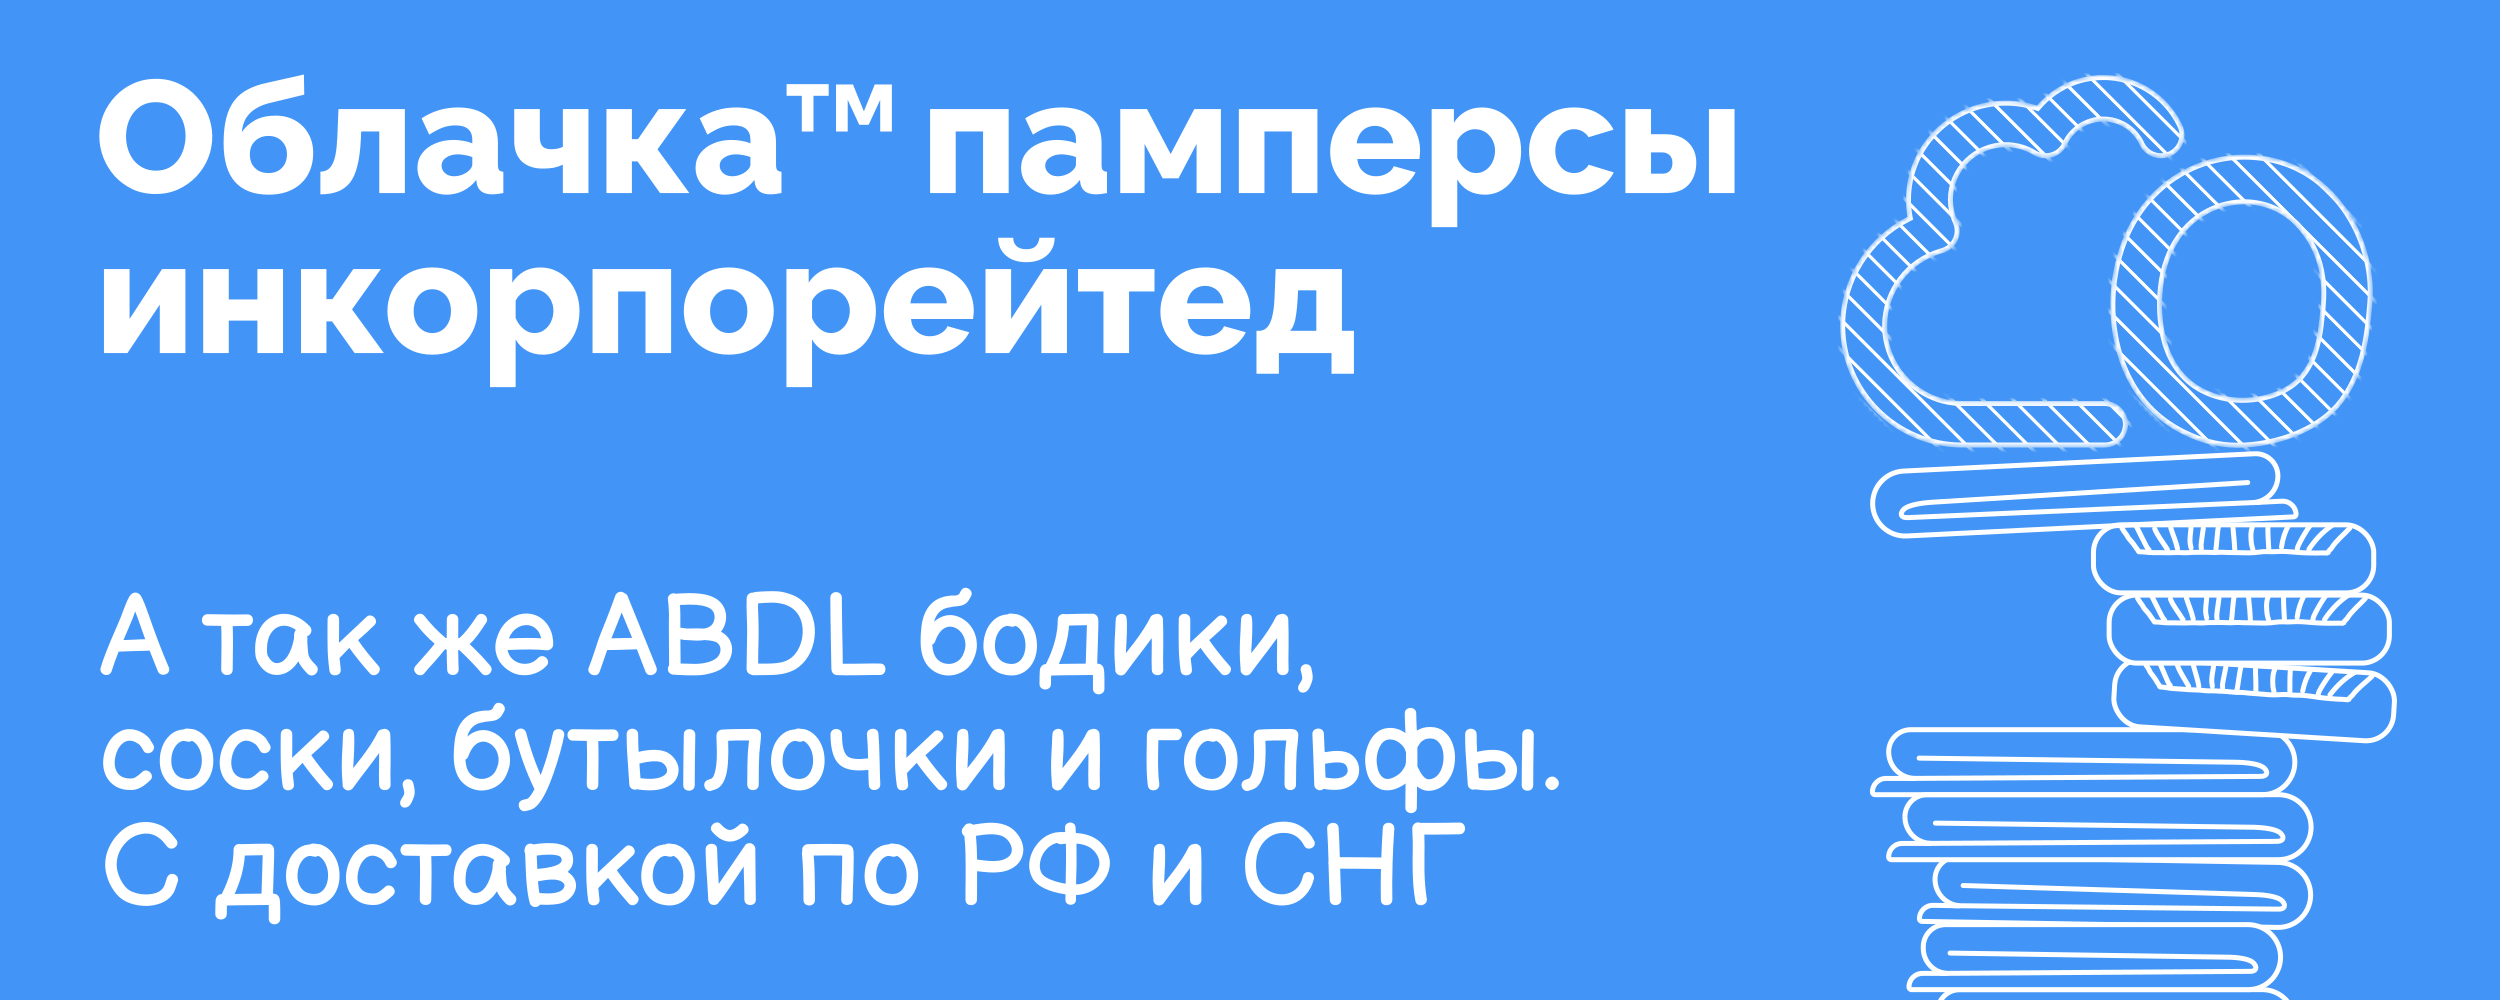 <svg xmlns="http://www.w3.org/2000/svg" width="500" height="200" fill="none"><rect width="100%" height="100%" fill="#333333" stroke="none"/><g clip-path="url(#a)"><path fill="#4295F6" d="M0 0h500v200H0z"/><path fill="#fff" d="M31.128 38.804c-1.707 0-3.253-.32-4.64-.96-1.365-.661-2.549-1.536-3.552-2.624-.981-1.109-1.739-2.347-2.272-3.712-.533-1.387-.8-2.816-.8-4.288 0-1.515.277-2.955.832-4.32.576-1.365 1.365-2.581 2.368-3.648 1.024-1.088 2.229-1.941 3.616-2.56 1.387-.619 2.901-.928 4.544-.928 1.685 0 3.211.331 4.576.992 1.387.64 2.571 1.515 3.552 2.624 1.003 1.109 1.771 2.357 2.304 3.744.533 1.365.8 2.763.8 4.192 0 1.515-.277 2.955-.832 4.32-.555 1.365-1.344 2.592-2.368 3.68-1.024 1.067-2.229 1.92-3.616 2.56-1.365.619-2.869.928-4.512.928Zm-5.92-11.52c0 .875.128 1.728.384 2.56.256.811.629 1.536 1.12 2.176.512.64 1.141 1.152 1.888 1.536.747.384 1.6.576 2.56.576 1.003 0 1.877-.192 2.624-.576.747-.405 1.365-.939 1.856-1.6.491-.661.853-1.397 1.088-2.208.256-.832.384-1.675.384-2.528 0-.875-.128-1.717-.384-2.528-.256-.811-.64-1.536-1.152-2.176-.512-.661-1.141-1.173-1.888-1.536-.747-.363-1.589-.544-2.528-.544-1.003 0-1.877.192-2.624.576-.725.384-1.344.907-1.856 1.568-.491.64-.864 1.376-1.12 2.208-.235.811-.352 1.643-.352 2.496Zm28.473 11.648c-2.923 0-5.152-.853-6.688-2.56-1.515-1.728-2.272-4.299-2.272-7.712 0-2.005.181-3.701.544-5.088.363-1.408.907-2.571 1.632-3.488.725-.939 1.643-1.685 2.752-2.24 1.109-.576 2.411-1.013 3.904-1.312l7.232-1.632.064 4.032-7.264 1.76c-.96.256-1.813.629-2.56 1.12-.747.469-1.355 1.077-1.824 1.824-.448.747-.725 1.675-.832 2.784.683-1.003 1.579-1.803 2.688-2.4 1.109-.597 2.475-.896 4.096-.896 1.451 0 2.741.32 3.872.96 1.131.64 2.016 1.525 2.656 2.656.64 1.109.96 2.4.96 3.872 0 1.579-.341 2.997-1.024 4.256-.683 1.259-1.696 2.251-3.04 2.976-1.323.725-2.955 1.088-4.896 1.088Zm0-4.32c1.131 0 2.027-.341 2.688-1.024.683-.683 1.024-1.589 1.024-2.72 0-1.067-.341-1.941-1.024-2.624-.661-.704-1.557-1.056-2.688-1.056-.704 0-1.333.149-1.888.448-.555.299-1.003.725-1.344 1.28-.32.555-.48 1.205-.48 1.952 0 .747.149 1.408.448 1.984.32.555.757.992 1.312 1.312.555.299 1.205.448 1.952.448Zm10.398 4.256v-4.544c.512 0 .96-.107 1.344-.32.384-.213.715-.565.992-1.056.299-.491.533-1.195.704-2.112.171-.917.288-2.091.352-3.52l.224-5.504h13.28v16.8h-5.12v-12.32h-3.616l-.064 1.568c-.107 2.133-.341 3.915-.704 5.344-.341 1.408-.843 2.528-1.504 3.36-.661.811-1.472 1.397-2.432 1.76-.96.363-2.112.544-3.456.544Zm19.407-5.28c0-1.109.309-2.08.928-2.912.619-.832 1.472-1.483 2.56-1.952 1.088-.491 2.336-.736 3.744-.736.683 0 1.355.064 2.016.192.661.107 1.237.267 1.728.48v-.736c0-.917-.277-1.621-.832-2.112-.555-.491-1.397-.736-2.528-.736-.939 0-1.824.16-2.656.48-.811.32-1.675.779-2.592 1.376l-1.536-3.264c1.109-.725 2.261-1.269 3.456-1.632 1.216-.363 2.496-.544 3.84-.544 2.517 0 4.469.608 5.856 1.824 1.408 1.195 2.112 2.933 2.112 5.216v4.384c0 .512.075.875.224 1.088.171.192.459.309.864.352v4.256c-.426.085-.832.149-1.216.192-.363.043-.683.064-.96.064-.96 0-1.696-.192-2.208-.576-.491-.384-.8-.907-.928-1.568l-.096-.736c-.747.96-1.643 1.696-2.688 2.208-1.024.491-2.101.736-3.232.736-1.109 0-2.112-.235-3.008-.704-.875-.469-1.568-1.109-2.08-1.92-.512-.811-.768-1.717-.768-2.72Zm10.176.64c.235-.192.427-.405.576-.64.149-.235.224-.459.224-.672v-1.504c-.427-.171-.907-.299-1.44-.384-.512-.107-.992-.16-1.44-.16-.939 0-1.717.213-2.336.64-.619.405-.928.949-.928 1.632 0 .384.107.736.32 1.056.213.32.501.576.864.768.384.192.832.288 1.344.288.512 0 1.024-.096 1.536-.288.512-.192.939-.437 1.28-.736Zm18.91 4.384v-5.664c-.618.277-1.237.48-1.856.608-.618.107-1.344.16-2.176.16-1.728 0-3.114-.469-4.16-1.408-1.024-.96-1.536-2.347-1.536-4.16v-6.336h5.12v5.664c0 .789.182 1.387.544 1.792.363.384.928.576 1.696.576.406 0 .811-.032 1.216-.096.427-.085.811-.213 1.152-.384v-7.552h5.12v16.8h-5.12Zm8.721 0v-16.8h5.088v6.016h1.216l4.16-6.016h5.504l-5.76 8.064 6.368 8.736h-5.856l-4.512-6.336h-1.12v6.336h-5.088Zm17.818-5.024c0-1.109.31-2.08.928-2.912.619-.832 1.472-1.483 2.56-1.952 1.088-.491 2.336-.736 3.744-.736.683 0 1.355.064 2.016.192.662.107 1.238.267 1.728.48v-.736c0-.917-.277-1.621-.832-2.112-.554-.491-1.397-.736-2.528-.736-.938 0-1.824.16-2.656.48-.81.32-1.674.779-2.592 1.376l-1.536-3.264c1.11-.725 2.262-1.269 3.456-1.632 1.216-.363 2.496-.544 3.84-.544 2.518 0 4.47.608 5.856 1.824 1.408 1.195 2.112 2.933 2.112 5.216v4.384c0 .512.075.875.224 1.088.171.192.459.309.864.352v4.256c-.426.085-.832.149-1.216.192-.362.043-.682.064-.96.064-.96 0-1.696-.192-2.208-.576-.49-.384-.8-.907-.928-1.568l-.096-.736c-.746.96-1.642 1.696-2.688 2.208-1.024.491-2.101.736-3.232.736-1.109 0-2.112-.235-3.008-.704-.874-.469-1.568-1.109-2.08-1.92-.512-.811-.768-1.717-.768-2.72Zm10.176.64c.235-.192.427-.405.576-.64.15-.235.224-.459.224-.672v-1.504c-.426-.171-.906-.299-1.44-.384-.512-.107-.992-.16-1.44-.16-.938 0-1.717.213-2.336.64-.618.405-.928.949-.928 1.632 0 .384.107.736.32 1.056.214.32.502.576.864.768.384.192.832.288 1.344.288.512 0 1.024-.096 1.536-.288.512-.192.939-.437 1.28-.736Zm36.736 4.384v-16.8h15.712v16.8h-5.12v-12.32h-5.472v12.32h-5.12Zm18.194-5.024c0-1.109.309-2.08.928-2.912.618-.832 1.472-1.483 2.56-1.952 1.088-.491 2.336-.736 3.744-.736.682 0 1.354.064 2.016.192.661.107 1.237.267 1.728.48v-.736c0-.917-.278-1.621-.832-2.112-.555-.491-1.398-.736-2.528-.736-.939 0-1.824.16-2.656.48-.811.32-1.675.779-2.592 1.376l-1.536-3.264c1.109-.725 2.261-1.269 3.456-1.632 1.216-.363 2.496-.544 3.84-.544 2.517 0 4.469.608 5.856 1.824 1.408 1.195 2.112 2.933 2.112 5.216v4.384c0 .512.074.875.224 1.088.17.192.458.309.864.352v4.256c-.427.085-.832.149-1.216.192-.363.043-.683.064-.96.064-.96 0-1.696-.192-2.208-.576-.491-.384-.8-.907-.928-1.568l-.096-.736c-.747.96-1.643 1.696-2.688 2.208-1.024.491-2.102.736-3.232.736-1.11 0-2.112-.235-3.008-.704-.875-.469-1.568-1.109-2.08-1.92-.512-.811-.768-1.717-.768-2.72Zm10.176.64c.234-.192.426-.405.576-.64.149-.235.224-.459.224-.672v-1.504c-.427-.171-.907-.299-1.44-.384-.512-.107-.992-.16-1.44-.16-.939 0-1.718.213-2.336.64-.619.405-.928.949-.928 1.632 0 .384.106.736.32 1.056.213.32.501.576.864.768.384.192.832.288 1.344.288.512 0 1.024-.096 1.536-.288.512-.192.938-.437 1.28-.736Zm9.662 4.384v-16.8h5.344l4.736 8.992 4.736-8.992h5.312v16.8h-4.864v-9.824l-3.616 6.88h-3.168l-3.616-6.88v9.824h-4.864Zm23.718 0v-16.8h15.712v16.8h-5.12v-12.32h-5.472v12.32h-5.12Zm27.282.32c-1.43 0-2.699-.224-3.808-.672-1.11-.469-2.059-1.099-2.848-1.888-.768-.789-1.355-1.696-1.76-2.72-.406-1.045-.608-2.133-.608-3.264 0-1.621.352-3.093 1.056-4.416.725-1.344 1.76-2.421 3.104-3.232 1.344-.832 2.965-1.248 4.864-1.248 1.898 0 3.509.405 4.832 1.216 1.344.811 2.368 1.877 3.072 3.2.704 1.301 1.056 2.72 1.056 4.256 0 .299-.022.597-.064.896-.022.277-.043.523-.064.736H271.47c.064.747.266 1.376.608 1.888.362.512.821.907 1.376 1.184.554.256 1.141.384 1.76.384.768 0 1.482-.181 2.144-.544.682-.363 1.152-.853 1.408-1.472l4.352 1.216c-.427.875-1.035 1.653-1.824 2.336-.768.661-1.686 1.184-2.752 1.568-1.046.384-2.208.576-3.488.576Zm-3.712-10.272h7.296c-.086-.704-.288-1.312-.608-1.824-.32-.533-.747-.939-1.28-1.216-.534-.299-1.12-.448-1.76-.448-.662 0-1.259.149-1.792.448-.512.277-.928.683-1.248 1.216-.32.512-.523 1.12-.608 1.824Zm25.616 10.272c-1.258 0-2.357-.267-3.296-.8-.938-.555-1.674-1.301-2.208-2.24v9.536h-5.12v-23.616h4.448v2.72c.619-.96 1.398-1.707 2.336-2.24.939-.533 2.038-.8 3.296-.8 1.131 0 2.166.224 3.104.672.96.448 1.792 1.067 2.496 1.856.704.789 1.248 1.707 1.632 2.752.384 1.045.576 2.176.576 3.392 0 1.664-.309 3.157-.928 4.48-.618 1.323-1.482 2.368-2.592 3.136-1.088.768-2.336 1.152-3.744 1.152Zm-1.728-4.32c.555 0 1.056-.117 1.504-.352.47-.256.875-.587 1.216-.992.342-.405.598-.875.768-1.408.192-.555.288-1.131.288-1.728 0-.619-.106-1.184-.32-1.696-.192-.512-.469-.96-.832-1.344-.362-.405-.789-.715-1.28-.928-.49-.213-1.024-.32-1.6-.32-.341 0-.693.053-1.056.16-.341.107-.672.267-.992.48-.298.192-.576.427-.832.704-.256.277-.469.597-.64.96v3.456c.235.576.544 1.088.928 1.536.384.448.822.811 1.312 1.088.491.256 1.003.384 1.536.384Zm19.605 4.32c-1.429 0-2.699-.235-3.808-.704-1.109-.469-2.059-1.109-2.848-1.92-.768-.811-1.355-1.739-1.76-2.784-.405-1.045-.608-2.155-.608-3.328 0-1.536.352-2.965 1.056-4.288.725-1.323 1.76-2.389 3.104-3.2 1.344-.811 2.965-1.216 4.864-1.216 1.92 0 3.541.416 4.864 1.248 1.344.811 2.347 1.877 3.008 3.2l-4.992 1.504c-.32-.512-.736-.907-1.248-1.184-.491-.277-1.045-.416-1.664-.416-.704 0-1.344.181-1.92.544-.555.363-1.003.864-1.344 1.504-.32.64-.48 1.408-.48 2.304 0 .875.171 1.643.512 2.304.341.661.789 1.184 1.344 1.568.555.363 1.184.544 1.888.544.427 0 .821-.064 1.184-.192.384-.149.725-.352 1.024-.608.32-.256.565-.544.736-.864l4.992 1.536c-.405.853-.992 1.621-1.76 2.304-.747.661-1.632 1.184-2.656 1.568-1.024.384-2.187.576-3.488.576Zm10.25-.32v-16.8h5.12v5.024h2.72c2.027 0 3.584.533 4.672 1.6 1.109 1.045 1.664 2.421 1.664 4.128 0 1.195-.235 2.251-.704 3.168-.448.917-1.12 1.632-2.016 2.144-.896.491-1.995.736-3.296.736h-8.16Zm5.12-3.872h2.208c.469 0 .853-.085 1.152-.256.32-.192.555-.448.704-.768.149-.341.224-.715.224-1.12 0-.405-.075-.757-.224-1.056-.149-.32-.384-.576-.704-.768-.299-.192-.693-.288-1.184-.288h-2.176v4.256Zm11.584 3.872v-16.8h5.12v16.8h-5.12Zm-320.997 32v-16.8h5.12v9.984l6.496-9.984h4.672v16.8h-5.12v-9.696l-6.464 9.696h-4.704Zm19.844 0v-16.8h5.12v6.08h5.728v-6.08h5.12v16.8h-5.12v-6.496h-5.728v6.496h-5.12Zm19.562 0v-16.8h5.088v6.016h1.216l4.16-6.016h5.504l-5.76 8.064 6.368 8.736h-5.856l-4.512-6.336h-1.12v6.336h-5.088Zm26.28.32c-1.429 0-2.709-.235-3.84-.704-1.109-.469-2.048-1.109-2.816-1.92-.768-.811-1.355-1.739-1.76-2.784-.384-1.045-.576-2.144-.576-3.296 0-1.173.192-2.283.576-3.328.405-1.045.992-1.973 1.76-2.784.768-.811 1.707-1.451 2.816-1.92 1.131-.469 2.411-.704 3.84-.704 1.429 0 2.699.235 3.808.704 1.109.469 2.048 1.109 2.816 1.92.768.811 1.355 1.739 1.76 2.784.405 1.045.608 2.155.608 3.328 0 1.152-.203 2.251-.608 3.296-.405 1.045-.992 1.973-1.76 2.784-.768.811-1.707 1.451-2.816 1.92-1.109.469-2.379.704-3.808.704Zm-3.744-8.704c0 .875.16 1.643.48 2.304.341.661.789 1.173 1.344 1.536.555.363 1.195.544 1.92.544.704 0 1.333-.181 1.888-.544.576-.384 1.024-.907 1.344-1.568.32-.661.48-1.419.48-2.272 0-.875-.16-1.643-.48-2.304-.32-.661-.768-1.173-1.344-1.536-.555-.363-1.184-.544-1.888-.544-.725 0-1.365.181-1.92.544-.555.363-1.003.875-1.344 1.536-.32.661-.48 1.429-.48 2.304Zm25.899 8.704c-1.259 0-2.357-.267-3.296-.8-.939-.555-1.675-1.301-2.208-2.24v9.536h-5.12v-23.616h4.448v2.72c.619-.96 1.397-1.707 2.336-2.24.939-.533 2.037-.8 3.296-.8 1.131 0 2.165.224 3.104.672.96.448 1.792 1.067 2.496 1.856.704.789 1.248 1.707 1.632 2.752.384 1.045.576 2.176.576 3.392 0 1.664-.309 3.157-.928 4.48-.619 1.323-1.483 2.368-2.592 3.136-1.088.768-2.336 1.152-3.744 1.152Zm-1.728-4.32c.555 0 1.056-.117 1.504-.352.469-.256.875-.587 1.216-.992.341-.405.597-.875.768-1.408.192-.555.288-1.131.288-1.728 0-.619-.107-1.184-.32-1.696-.192-.512-.469-.96-.832-1.344-.363-.405-.789-.715-1.28-.928-.491-.213-1.024-.32-1.6-.32-.341 0-.693.053-1.056.16-.341.107-.672.267-.992.48-.299.192-.576.427-.832.704-.256.277-.469.597-.64.96v3.456c.235.576.544 1.088.928 1.536.384.448.821.811 1.312 1.088.491.256 1.003.384 1.536.384Zm11.605 4v-16.8h15.712v16.8h-5.12v-12.32h-5.472v12.32h-5.12Zm27.249.32c-1.429 0-2.709-.235-3.84-.704-1.109-.469-2.048-1.109-2.816-1.92-.768-.811-1.355-1.739-1.76-2.784-.384-1.045-.576-2.144-.576-3.296 0-1.173.192-2.283.576-3.328.405-1.045.992-1.973 1.76-2.784.768-.811 1.707-1.451 2.816-1.92 1.131-.469 2.411-.704 3.84-.704 1.429 0 2.699.235 3.808.704 1.109.469 2.048 1.109 2.816 1.92.768.811 1.355 1.739 1.76 2.784.405 1.045.608 2.155.608 3.328 0 1.152-.203 2.251-.608 3.296-.405 1.045-.992 1.973-1.76 2.784-.768.811-1.707 1.451-2.816 1.92-1.109.469-2.379.704-3.808.704Zm-3.744-8.704c0 .875.16 1.643.48 2.304.341.661.789 1.173 1.344 1.536.555.363 1.195.544 1.92.544.704 0 1.333-.181 1.888-.544.576-.384 1.024-.907 1.344-1.568.32-.661.48-1.419.48-2.272 0-.875-.16-1.643-.48-2.304-.32-.661-.768-1.173-1.344-1.536-.555-.363-1.184-.544-1.888-.544-.725 0-1.365.181-1.92.544-.555.363-1.003.875-1.344 1.536-.32.661-.48 1.429-.48 2.304Zm25.899 8.704c-1.258 0-2.357-.267-3.296-.8-.938-.555-1.674-1.301-2.208-2.24v9.536h-5.12v-23.616h4.448v2.72c.619-.96 1.398-1.707 2.336-2.24.939-.533 2.038-.8 3.296-.8 1.131 0 2.166.224 3.104.672.96.448 1.792 1.067 2.496 1.856.704.789 1.248 1.707 1.632 2.752.384 1.045.576 2.176.576 3.392 0 1.664-.309 3.157-.928 4.48-.618 1.323-1.482 2.368-2.592 3.136-1.088.768-2.336 1.152-3.744 1.152Zm-1.728-4.32c.555 0 1.056-.117 1.504-.352.47-.256.875-.587 1.216-.992.342-.405.598-.875.768-1.408.192-.555.288-1.131.288-1.728 0-.619-.106-1.184-.32-1.696-.192-.512-.469-.96-.832-1.344-.362-.405-.789-.715-1.28-.928-.49-.213-1.024-.32-1.6-.32-.341 0-.693.053-1.056.16-.341.107-.672.267-.992.48-.298.192-.576.427-.832.704-.256.277-.469.597-.64.96v3.456c.235.576.544 1.088.928 1.536.384.448.822.811 1.312 1.088.491.256 1.003.384 1.536.384Zm19.605 4.32c-1.429 0-2.699-.224-3.808-.672-1.109-.469-2.059-1.099-2.848-1.888-.768-.789-1.355-1.696-1.76-2.72-.405-1.045-.608-2.133-.608-3.264 0-1.621.352-3.093 1.056-4.416.725-1.344 1.76-2.421 3.104-3.232 1.344-.832 2.965-1.248 4.864-1.248s3.509.405 4.832 1.216c1.344.811 2.368 1.877 3.072 3.2.704 1.301 1.056 2.72 1.056 4.256 0 .299-.021.597-.064.896-.021.277-.043.523-.064.736h-12.416c.064.747.267 1.376.608 1.888.363.512.821.907 1.376 1.184.555.256 1.141.384 1.76.384.768 0 1.483-.181 2.144-.544.683-.363 1.152-.853 1.408-1.472l4.352 1.216c-.427.875-1.035 1.653-1.824 2.336-.768.661-1.685 1.184-2.752 1.568-1.045.384-2.208.576-3.488.576Zm-3.712-10.272h7.296c-.085-.704-.288-1.312-.608-1.824-.32-.533-.747-.939-1.28-1.216-.533-.299-1.12-.448-1.76-.448-.661 0-1.259.149-1.792.448-.512.277-.928.683-1.248 1.216-.32.512-.523 1.12-.608 1.824Zm15.025 9.952v-16.8h5.12v9.984l6.496-9.984h4.671v16.8h-5.119v-9.696l-6.464 9.696h-4.704Zm8.16-18.176c-1.707 0-3.072-.448-4.096-1.344-1.024-.917-1.536-2.101-1.536-3.552h3.008c0 .661.213 1.216.64 1.664.448.427 1.109.64 1.984.64.853 0 1.482-.203 1.888-.608.405-.427.65-.992.736-1.696h3.04c0 1.451-.523 2.635-1.568 3.552-1.024.896-2.39 1.344-4.096 1.344Zm15.427 18.176v-12.32h-5.088v-4.48H230.9v4.48h-5.088v12.32h-5.12Zm20.413.32c-1.43 0-2.699-.224-3.808-.672-1.11-.469-2.059-1.099-2.848-1.888-.768-.789-1.355-1.696-1.76-2.72-.406-1.045-.608-2.133-.608-3.264 0-1.621.352-3.093 1.056-4.416.725-1.344 1.76-2.421 3.104-3.232 1.344-.832 2.965-1.248 4.864-1.248 1.898 0 3.509.405 4.832 1.216 1.344.811 2.368 1.877 3.072 3.2.704 1.301 1.056 2.72 1.056 4.256 0 .299-.022.597-.064.896-.022.277-.043.523-.064.736h-12.416c.064.747.266 1.376.608 1.888.362.512.821.907 1.376 1.184.554.256 1.141.384 1.76.384.768 0 1.482-.181 2.144-.544.682-.363 1.152-.853 1.408-1.472l4.352 1.216c-.427.875-1.035 1.653-1.824 2.336-.768.661-1.686 1.184-2.752 1.568-1.046.384-2.208.576-3.488.576Zm-3.712-10.272h7.296c-.086-.704-.288-1.312-.608-1.824-.32-.533-.747-.939-1.28-1.216-.534-.299-1.12-.448-1.76-.448-.662 0-1.259.149-1.792.448-.512.277-.928.683-1.248 1.216-.32.512-.523 1.12-.608 1.824Zm13.904 14.08v-8.576h.512c.384 0 .757-.096 1.12-.288.363-.213.683-.565.96-1.056.277-.491.501-1.184.672-2.08.192-.896.309-2.037.352-3.424l.224-5.504h13.248v12.352h2.4v8.576h-4.48v-4.128h-10.528v4.128h-4.48Zm6.72-8.576h5.248v-8.096h-3.648l-.096 1.792c-.064 1.173-.16 2.176-.288 3.008-.107.832-.267 1.515-.48 2.048-.192.512-.437.928-.736 1.248Zm-92.282-47h-3.04v7.136h-2.336v-7.136h-3.04v-2.336h8.416v2.336Zm9.216-2.272h3.424v9.408h-2.336v-6.336l-2.304 4.992h-1.888l-2.304-4.992v6.336h-2.336v-9.408h3.392l2.176 5.376 2.176-5.376ZM455.722 172.485l-.007.5.007-.5Zm6.404 6.609.5.008-.5-.008Zm-6.858 6.382.007-.5-.5-.008-.007.5.5.008Zm0 .001-.007.5.5.009.007-.5-.5-.009Zm-71.383-1.751-.5-.008.5.008Zm7.553-2.58-.007.5.5.008.007-.5-.5-.008Zm.001-.056.5.009.006-.433-.427-.069-.079.493Zm-4.432-5.312-.5-.009.5.009Zm4.495-4.381.007-.5-.007.5Zm64.22 1.088-.007.5c3.312.056 5.959 2.787 5.911 6.1l.5.009.5.008c.056-3.865-3.032-7.051-6.897-7.117l-.007.5Zm6.404 6.609-.5-.009c-.048 3.313-2.773 5.952-6.085 5.896l-.008.5-.007.5c3.865.065 7.043-3.014 7.1-6.879l-.5-.008Zm-6.593 6.387.008-.5-.266-.005-.007.5-.007.5.265.005.007-.5Zm-.265-.005-.5-.008v.001l.5.008.5.009v-.001l-.5-.009Zm0 .001.007-.5-70.849-1.2-.007.5-.008.5 70.85 1.2.007-.5Zm-70.849-1.2.007-.5c-.023 0-.042-.019-.041-.042l-.5-.009-.5-.008c-.009.575.451 1.049 1.026 1.059l.008-.5Zm-.534-.551.5.009c.017-1.22 1.02-2.191 2.239-2.171l.007-.5.008-.5c-1.772-.03-3.229 1.382-3.254 3.154l.5.008Zm2.746-2.662-.007.5 4.807.082.007-.5.008-.5-4.807-.082-.008.5Zm4.807.082.5.008.001-.055-.5-.009-.5-.008-.001.055.5.009Zm.001-.056.079-.493c-2.299-.373-4.046-2.41-4.011-4.811l-.5-.008-.5-.009c-.042 2.9 2.066 5.363 4.853 5.815l.079-.494Zm-4.432-5.312.5.008c.032-2.174 1.821-3.925 3.987-3.889l.008-.5.007-.5c-2.727-.046-4.962 2.153-5.002 4.872l.5.009Zm4.495-4.381-.008.5 64.221 1.088.007-.5.007-.5-64.22-1.088-.007.5Z"/><path stroke="#fff" stroke-linecap="round" d="m390.687 181.133 65.01.695c1.32.022 1.515-.787.775-1.612-.74-.825-2.988-1.269-5.994-1.32l-57.853-1.792"/><path fill="#fff" d="M452.539 197.929h-.5v.495l.495.005.005-.5Zm6.432 6.498h.5-.5Zm-6.432 6.497-.005-.5-.495.005v.495h.5Zm0 .002v.5h.5v-.5h-.5Zm-67.884-.542h-.5.5Zm7.146-2.708v.5h.5v-.5h-.5Zm0-.052h.5v-.433l-.429-.062-.071.495Zm-4.287-5.265h-.5.5Zm4.287-4.428.016.5.484-.016v-.484h-.5Zm0-.003v-.5h-.5v.5h.5Zm60.738 0h.5v-.5h-.5v.5Zm0 .001-.005.5c3.284.033 5.937 2.706 5.937 5.998h1c0-3.841-3.095-6.959-6.927-6.998l-.005.5Zm6.432 6.498h-.5c0 3.292-2.653 5.964-5.937 5.997l.005.5.005.5c3.832-.039 6.927-3.156 6.927-6.997h-.5Zm-6.432 6.497h-.5v.002h1v-.002h-.5Zm0 .002v-.5h-67.342v1h67.342v-.5Zm-67.342 0v-.5c-.023 0-.042-.019-.042-.042h-1c0 .575.467 1.042 1.042 1.042v-.5Zm-.542-.542h.5c0-1.219.989-2.208 2.208-2.208v-1c-1.771 0-3.208 1.436-3.208 3.208h.5Zm2.708-2.708v.5h4.438v-1h-4.438v.5Zm4.438 0h.5v-.052h-1v.052h.5Zm0-.052.071-.495c-2.182-.312-3.858-2.188-3.858-4.455h-1c0 2.772 2.05 5.064 4.716 5.445l.071-.495Zm-4.287-4.95h.5v-.315h-1v.315h.5Zm0-.315h.5c0-2.128 1.691-3.861 3.803-3.928l-.016-.5-.016-.5c-2.649.085-4.771 2.258-4.771 4.928h.5Zm4.287-4.428h.5v-.003h-1v.003h.5Zm0-.003v.5h60.738v-1h-60.738v.5Zm60.738 0h-.5v.001h1v-.001h-.5Z"/><path fill="#4295F6" d="M449.681 184.931c3.558.036 6.432 2.932 6.432 6.498-.001 3.567-2.874 6.461-6.432 6.497v.002h-67.342c-.299 0-.542-.243-.542-.542 0-1.495 1.213-2.708 2.708-2.708h4.438v-.051c-2.424-.347-4.287-2.431-4.287-4.951v-.315c0-2.399 1.906-4.352 4.287-4.428v-.003h60.738v.001Z"/><path fill="#fff" d="M449.681 184.931h-.5v.495l.495.005.005-.5Zm6.432 6.498h.5-.5Zm-6.432 6.497-.005-.5-.495.005v.495h.5Zm0 .002v.5h.5v-.5h-.5Zm-67.884-.542h-.5.5Zm7.146-2.708v.5h.5v-.5h-.5Zm0-.051h.5v-.434l-.43-.061-.07.495Zm-4.287-5.266h-.5.5Zm4.287-4.428.016.5.484-.016v-.484h-.5Zm0-.003v-.5h-.5v.5h.5Zm60.738 0h.5v-.5h-.5v.5Zm0 .001-.005.5c3.284.034 5.937 2.706 5.937 5.998h1c0-3.841-3.095-6.959-6.927-6.998l-.005.5Zm6.432 6.498h-.5c-.001 3.292-2.653 5.964-5.937 5.997l.005.5.005.5c3.832-.039 6.926-3.156 6.927-6.997h-.5Zm-6.432 6.497h-.5v.002h1v-.002h-.5Zm0 .002v-.5h-67.342v1h67.342v-.5Zm-67.342 0v-.5c-.023 0-.042-.019-.042-.042h-1c0 .576.467 1.042 1.042 1.042v-.5Zm-.542-.542h.5c0-1.219.989-2.208 2.208-2.208v-1c-1.772 0-3.208 1.437-3.208 3.208h.5Zm2.708-2.708v.5h4.438v-1h-4.438v.5Zm4.438 0h.5v-.051h-1v.051h.5Zm0-.051.07-.495c-2.181-.313-3.857-2.188-3.857-4.456h-1c0 2.773 2.049 5.064 4.716 5.445l.071-.494Zm-4.287-4.951h.5v-.315h-1v.315h.5Zm0-.315h.5c0-2.128 1.691-3.861 3.803-3.928l-.016-.5-.016-.5c-2.65.085-4.771 2.258-4.771 4.928h.5Zm4.287-4.428h.5v-.003h-1v.003h.5Zm0-.003v.5h60.738v-1h-60.738v.5Zm60.738 0h-.5v.001h1v-.001h-.5Z"/><path stroke="#fff" stroke-linecap="round" d="m388.228 194.678 61.811-.406c1.255 0 1.429-.812.714-1.624-.714-.813-2.858-1.219-5.716-1.219l-55.022-.812"/><path fill="#4295F6" d="M455.722 158.935c3.589 0 6.498 2.91 6.498 6.499 0 3.589-2.909 6.499-6.498 6.499h-77.445c-.299 0-.542-.243-.542-.542 0-1.495 1.213-2.708 2.708-2.708h5.415v-.021c-2.729-.225-4.874-2.509-4.874-5.296.001-2.447 1.985-4.431 4.432-4.431h70.306Z"/><path fill="#fff" d="M455.722 158.935v-.5.5Zm6.498 6.499h.5-.5Zm-6.498 6.499v.5-.5Zm-77.987-.542h-.5.5Zm8.123-2.708v.5h.5v-.5h-.5Zm0-.021h.5v-.46l-.458-.038-.042.498Zm-4.874-5.296h-.5.5Zm74.738-4.431v.5c3.312 0 5.998 2.686 5.998 5.999h1c0-3.865-3.133-6.999-6.998-6.999v.5Zm6.498 6.499h-.5c0 3.313-2.686 5.999-5.998 5.999v1c3.865 0 6.998-3.134 6.998-6.999h-.5Zm-6.498 6.499v-.5h-77.445v1h77.445v-.5Zm-77.445 0v-.5c-.023 0-.042-.019-.042-.042h-1c0 .575.467 1.042 1.042 1.042v-.5Zm-.542-.542h.5c0-1.219.989-2.208 2.208-2.208v-1c-1.771 0-3.208 1.436-3.208 3.208h.5Zm2.708-2.708v.5h5.415v-1h-5.415v.5Zm5.415 0h.5v-.021h-1v.021h.5Zm0-.021.042-.498c-2.473-.204-4.416-2.274-4.416-4.798h-1c0 3.049 2.347 5.548 5.333 5.795l.041-.499Zm-4.874-5.296h.5c.001-2.171 1.761-3.931 3.932-3.931v-1c-2.723 0-4.931 2.207-4.932 4.931h.5Zm4.432-4.431v.5h70.306v-1h-70.306v.5Z"/><path stroke="#fff" stroke-linecap="round" d="m385.047 168.683 70.268-.406c1.428 0 1.625-.812.812-1.625-.812-.812-3.249-1.218-6.498-1.218l-62.552-.813"/><path fill="#fff" d="M452.472 145.937v-.5.5Zm6.498 6.499h.5-.5Zm-6.498 6.499v.5-.5Zm-77.986-.542h-.5.5Zm8.124-2.708v.5h.5v-.5h-.5Zm0-.02h.5v-.461l-.459-.037-.041.498Zm-4.875-5.297h-.5.5Zm74.737-4.431v.5c3.313.001 5.998 2.686 5.998 5.999h1c0-3.865-3.133-6.998-6.998-6.999v.5Zm6.498 6.499h-.5c0 3.313-2.685 5.999-5.998 5.999v1c3.865 0 6.998-3.134 6.998-6.999h-.5Zm-6.498 6.499v-.5h-77.444v1h77.444v-.5Zm-77.444 0v-.5c-.023 0-.042-.019-.042-.042h-1c0 .576.467 1.042 1.042 1.042v-.5Zm-.542-.542h.5c0-1.219.989-2.208 2.208-2.208v-1c-1.772 0-3.208 1.437-3.208 3.208h.5Zm2.708-2.708v.5h5.416v-1h-5.416v.5Zm5.416 0h.5v-.02h-1v.02h.5Zm0-.02.041-.498c-2.473-.204-4.416-2.274-4.416-4.799h-1c0 3.05 2.348 5.549 5.334 5.795l.041-.498Zm-4.875-5.297h.5c0-2.171 1.761-3.931 3.932-3.931v-1c-2.724 0-4.932 2.208-4.932 4.931h.5Zm4.432-4.431v.5h70.305v-1h-70.305v.5Z"/><path stroke="#fff" stroke-linecap="round" d="m381.797 155.686 70.269-.407c1.427 0 1.624-.812.812-1.624-.812-.813-3.249-1.219-6.499-1.219l-62.551-.812"/><rect width="56.05" height="13.611" x="423.278" y="131.448" fill="#4295F6" stroke="#fff" rx="5.5" transform="rotate(3.534 423.278 131.448)"/><path stroke="#fff" stroke-linecap="round" d="M428.93 132.474c.219.417.46.855.751 1.26.199.276.251.568.458.847.392.528.855 1.069 1.146 1.616.111.209.241.412.379.611.076.111.231.303.224.414m.122.159c.96.049 1.866.297 2.824.346 1.001.05 2.004.134 3.007.212.713.056 1.421.027 2.135.085.451.036.896.111 1.348.134.476.024.941-.008 1.415.006.647.019 1.29.09 1.936.104.877.02 1.713.166 2.584.21.323.017.645-.001.967.005.474.008.957.081 1.426.132 1.038.112 2.077.121 3.114.243.779.091 1.576.128 2.357.118.622-.008 1.227-.088 1.852-.082.523.005 1.068.082 1.59.124.549.044 1.055.012 1.599.031 1.562.054 3.096.411 4.655.556.859.08 1.713.172 2.577.216.695.035 1.443.03 2.127.142m4.857-4.682c-1.266 1.232-2.889 2.357-3.847 3.724-.19.27-.754.568-.742.867m-38.008-7.681c.462 1.169 1.006 2.308 1.482 3.473.23.561.408 1.001.794 1.462m1.398-4.139c.525 1.519 1.519 2.863 2.274 4.285m.939-4.249c.349 1.406.866 2.781 1.094 4.212m2.975-4.327c-.072.969-.336 1.913-.392 2.886-.028.494.044.962.125 1.446m2.685-3.735c-.161.765-.327 1.531-.472 2.3-.109.581-.252 1.174-.16 1.765m26.45-3.112c-1.99 1.158-3.61 2.714-4.977 4.506m.466-4.656c-.796.991-1.529 2.068-2.206 3.189-.297.493-.526.88-.631 1.456m-1.487-4.912c-.769 1.287-1.317 2.699-1.599 4.156m-2.477-4.107c-.108 1.463-.081 2.916-.091 4.379m-3.03-4.571c-.453 1.028-.432 2.254-.361 3.356.024.37.149.74.22 1.105m-3.701-4.57c-.007.745.033 1.487.061 2.232.031.825.006 1.635.008 2.457"/><path stroke="#fff" stroke-linecap="round" d="M448.285 133.014c-.489 1.742-.571 3.552-.955 5.313"/><rect width="56.05" height="13.611" x="421.825" y="119.015" fill="#4295F6" stroke="#fff" rx="5.5"/><path stroke="#fff" stroke-linecap="round" d="M427.53 119.691c.244.402.512.825.827 1.211.216.263.285.551.509.817.425.503.92 1.014 1.244 1.542.123.202.266.397.416.587.083.106.249.288.249.4m.131.15c.962-.01 1.881.182 2.84.171 1.002-.011 2.008.011 3.014.027.716.012 1.421-.061 2.137-.047.452.008.901.055 1.354.051.476-.006.938-.066 1.412-.081.648-.021 1.294.01 1.939-.016.876-.034 1.72.06 2.592.051.323-.004.644-.042.966-.056.473-.02.96.023 1.431.045 1.043.047 2.081-.007 3.123.05.783.043 1.581.03 2.359-.028.621-.046 1.22-.163 1.844-.196.522-.027 1.071.016 1.595.026.55.011 1.054-.053 1.597-.068 1.563-.042 3.116.22 4.681.269.862.027 1.721.066 2.585.056.697-.007 1.443-.058 2.133.011m4.558-4.972c-1.188 1.307-2.738 2.53-3.61 3.953-.172.282-.718.615-.687.911m-38.41-5.323c.534 1.139 1.148 2.242 1.694 3.376.264.546.469.973.883 1.41m1.14-4.218c.618 1.484 1.693 2.764 2.534 4.137m.675-4.299c.435 1.382 1.036 2.722 1.352 4.137m2.703-4.502c-.012.971-.218 1.929-.214 2.904.002.495.103.957.214 1.435m2.449-3.893c-.113.774-.231 1.549-.328 2.325-.074.587-.18 1.188-.052 1.771m26.208-4.736c-1.914 1.278-3.436 2.931-4.69 4.804m.179-4.675c-.734 1.038-1.399 2.158-2.005 3.318-.267.511-.472.911-.541 1.492m-1.787-4.81c-.688 1.331-1.148 2.774-1.34 4.246m-2.725-3.946c-.018 1.467.099 2.915.179 4.375m-3.306-4.375c-.388 1.054-.292 2.277-.153 3.372.046.368.194.73.287 1.089m-3.975-4.332c.038.744.125 1.482.198 2.223.082.821.107 1.632.159 2.452"/><path stroke="#fff" stroke-linecap="round" d="M446.881 119.036c-.381 1.769-.35 3.58-.625 5.362"/><rect width="56.05" height="13.611" x="418.694" y="104.968" fill="#4295F6" stroke="#fff" rx="5.5"/><path stroke="#fff" stroke-linecap="round" d="M424.399 105.645c.244.402.512.825.828 1.21.215.264.284.552.508.817.425.504.92 1.015 1.244 1.543.124.202.266.396.416.587.083.106.25.287.25.399m.131.151c.961-.011 1.88.181 2.839.171 1.002-.011 2.009.011 3.015.027.715.011 1.42-.061 2.136-.047.453.008.901.055 1.354.05.477-.005.939-.065 1.412-.081.648-.02 1.294.01 1.94-.015.876-.034 1.719.06 2.591.05.323-.003.644-.041.966-.055.473-.02.96.023 1.431.044 1.044.048 2.081-.007 3.123.05.783.043 1.582.031 2.36-.027.62-.046 1.219-.164 1.843-.196.523-.027 1.071.016 1.595.026.551.01 1.054-.053 1.597-.068 1.563-.042 3.116.22 4.681.269.862.027 1.721.065 2.585.056.697-.008 1.443-.058 2.133.01m4.558-4.971c-1.187 1.307-2.738 2.529-3.61 3.953-.172.281-.718.614-.687.911m-38.409-5.323c.533 1.139 1.147 2.242 1.694 3.375.263.546.468.974.882 1.411m1.14-4.218c.618 1.484 1.693 2.764 2.534 4.137m.676-4.299c.434 1.382 1.035 2.722 1.351 4.136m2.703-4.501c-.012.971-.218 1.929-.214 2.904.002.495.103.957.214 1.435m2.449-3.893c-.113.774-.231 1.549-.328 2.325-.074.587-.18 1.187-.052 1.771m26.209-4.736c-1.915 1.278-3.437 2.931-4.691 4.804m.179-4.676c-.734 1.038-1.399 2.159-2.005 3.319-.267.51-.471.911-.541 1.492m-1.787-4.811c-.688 1.332-1.148 2.775-1.34 4.247m-2.725-3.946c-.017 1.467.099 2.914.179 4.375m-3.305-4.375c-.389 1.054-.293 2.277-.154 3.372.046.367.194.729.288 1.089m-3.976-4.333c.039.744.125 1.482.199 2.224.082.821.107 1.632.159 2.452"/><path stroke="#fff" stroke-linecap="round" d="M443.75 104.99c-.381 1.769-.35 3.58-.625 5.362"/><path fill="#fff" d="m380.707 94.213-.025-.499.025.499Zm-6.17 6.812-.499.024.499-.024Zm6.811 6.17.025.5h-.001l-.024-.5Zm77.865-4.386.499-.025-.499.025Zm-8.248-2.304.025.499-.5.025-.024-.5.499-.024Zm-.001-.021-.499.025-.023-.46.456-.061.066.496Zm4.608-5.531.499-.025v0l-.499.025Zm-74.865-.74.025.499c-3.309.164-5.859 2.978-5.695 6.287l-.5.025-.499.024c-.191-3.86 2.784-7.144 6.644-7.335l.025.499Zm-6.17 6.812.5-.025c.163 3.309 2.978 5.859 6.286 5.696l.025.499.024.5c-3.86.19-7.143-2.785-7.334-6.646l.499-.024Zm6.811 6.17-.025-.499 77.35-3.819.025.5.025.499-77.35 3.819-.025-.5Zm77.35-3.818-.025-.5c.023-.001.041-.021.04-.044l.5-.024.499-.025c.028.575-.415 1.064-.989 1.092l-.025-.499Zm.515-.568-.5.024c-.06-1.218-1.096-2.156-2.314-2.096l-.025-.5-.024-.499c1.769-.087 3.275 1.277 3.362 3.046l-.499.025Zm-2.839-2.572.025.5-5.409.267-.025-.499-.025-.5 5.41-.267.024.499Zm-5.409.268-.499.024-.001-.02.499-.025.499-.025.001.021-.499.025Zm-.001-.021-.066-.496c2.46-.326 4.299-2.489 4.174-5.011l.5-.025.499-.025c.151 3.046-2.071 5.658-5.041 6.051l-.066-.496Zm4.608-5.531-.5.025c-.107-2.168-1.952-3.839-4.12-3.732l-.025-.499-.025-.499c2.72-.134 5.035 1.962 5.169 4.681l-.499.025Zm-4.645-4.207.025.499-70.22 3.467-.025-.499-.025-.499 70.22-3.467.025.499Z"/><path stroke="#fff" stroke-linecap="round" d="m451.777 100.465-70.203 3.059c-1.426.07-1.663-.731-.892-1.583.771-.851 3.186-1.377 6.431-1.537l62.435-3.896"/><mask id="b" width="107" height="75" x="368" y="15" maskUnits="userSpaceOnUse" style="mask-type:alpha"><path fill="#D9D9D9" stroke="#fff" d="M420.661 15.5c6.612 0 12.326 3.766 15.096 9.231l.259.534h.001c.934 2.018.098 4.397-1.872 5.415l-.194.094c-2.045.929-4.449.094-5.474-1.855l-.096-.191c-1.345-2.91-4.303-4.914-7.72-4.914-3.31 0-6.189 1.881-7.589 4.644l-.131.271c-.469 1.013-1.327 1.795-2.38 2.175l-.213.07c-1.078.325-2.239.208-3.224-.32l-.195-.111c-1.677-1.017-3.646-1.604-5.767-1.605-6.11 0-11.072 4.911-11.072 10.979 0 1.415.269 2.759.754 3.991l.221.521c.467 1.026.493 2.192.079 3.233l-.089.206c-.473 1.023-1.343 1.811-2.41 2.187l-.216.069-.328.097c-6.437 1.883-11.166 7.843-11.166 14.928 0 8.622 6.99 15.551 15.535 15.551h28.426c2.323 0 4.198 1.865 4.198 4.156 0 2.292-1.875 4.157-4.198 4.157H392.47c-13.251 0-23.933-10.718-23.933-23.864.001-9.314 5.354-17.396 13.185-21.327l.334-.167-.065-.367c-.196-1.096-.297-2.222-.297-3.37 0-10.65 8.712-19.292 19.468-19.292 2.117 0 4.159.336 6.071.957l.317.103.217-.254c3.094-3.623 7.719-5.93 12.894-5.93Z"/><path fill="#D9D9D9" stroke="#fff" d="M440.868 32.73c7.026-2.323 14.082-1.361 19.335 1.433v-.001c9.101 4.896 14.537 15.782 13.79 26.163-.572 7.296-1.559 14.989-6.54 20.788-4.711 5.288-12.325 7.478-18.103 7.88l-.553.033h-.001c-4.016.207-7.968-.553-12.21-2.719l-.852-.452h-.001c-5.2-2.851-9.006-7.393-11.144-13.179l-.202-.563-.254-.765c-2.524-7.939-1.928-17.141 1.343-24.42l-.001-.001c3.069-6.795 8.412-11.839 15.393-14.197Zm17.987 11.51c-3.817-3.569-9.293-4.753-14.439-3.226l-.512.161h-.001c-6.621 2.216-10.948 8.273-11.802 16.278-.193 1.753-.455 5.648.467 9.724.894 3.951 2.916 8.127 7.251 10.639l.426.237.001.001c5.134 2.738 11.463 2.531 16.234.231l.457-.23h.001c5.703-2.991 6.969-9.271 7.502-14.788l-.001-.001c.374-3.505 1.486-11.534-4.896-18.337l-.309-.323-.002-.003-.377-.364Z"/></mask><g mask="url(#b)"><path fill="#fff" d="m500.186 72.569-99.718-99.718-.512.512 99.718 99.718zm-3.07 3.07-99.718-99.718-.512.512 99.718 99.718zm-3.071 3.07-99.718-99.718-.512.512 99.718 99.718zm-3.07 3.07-99.718-99.718-.512.512 99.718 99.718zm-3.071 3.07-99.718-99.718-.512.512 99.718 99.718zm-3.07 3.07-99.718-99.718-.512.512 99.718 99.718zm-3.071 3.07L382.045-8.727l-.512.512 99.718 99.718zm-3.07 3.07L378.975-5.656l-.512.512 99.718 99.718zm-3.07 3.071L375.905-2.586l-.512.512 99.718 99.718zm-3.071 3.07L372.834.484l-.512.512 99.718 99.718zm-3.07 3.071L369.764 3.555l-.512.512 99.718 99.718zm-3.071 3.07L366.693 6.625l-.512.512 99.718 99.718zm-3.07 3.07L363.623 9.695l-.512.512 99.718 99.718zm-3.07 3.071-99.718-99.718-.512.512 99.718 99.718zm-3.071 3.07-99.718-99.718-.512.512 99.718 99.718zm-3.07 3.071-99.718-99.718-.512.512 99.718 99.718zm-3.071 3.07-99.718-99.718-.512.512 99.718 99.718zm-3.07 3.071-99.718-99.718-.512.512 99.718 99.718zm-3.071 3.07-99.718-99.718-.512.512 99.718 99.718zm-3.07 3.07-99.718-99.718-.512.512 99.718 99.718zm-3.07 3.071-99.718-99.718-.512.512 99.718 99.718zm-3.071 3.07-99.718-99.718-.512.512 99.718 99.718zm-3.07 3.071-99.718-99.718-.512.512 99.718 99.718z"/><path fill="#4295F6" d="m502.745 70.01-99.718-99.718-2.559 2.559 99.718 99.718zm-3.071 3.07-99.718-99.718-2.559 2.559 99.718 99.718zm-3.07 3.07-99.718-99.718-2.559 2.559 99.718 99.718zm-3.071 3.07-99.718-99.718-2.559 2.559 99.718 99.718zm-3.07 3.07-99.718-99.718-2.559 2.559 99.718 99.718zm-3.07 3.07-99.718-99.718-2.559 2.559 99.718 99.718zm-3.071 3.071-99.718-99.718-2.559 2.559 99.718 99.718zm-3.07 3.07L381.534-8.215l-2.559 2.559 99.718 99.718zm-3.071 3.07L378.463-5.144l-2.559 2.559 99.718 99.718zm-3.07 3.07L375.393-2.074 372.835.485l99.718 99.718zm-3.071 3.07L372.322.996l-2.559 2.559 99.718 99.718zm-3.07 3.07L369.252 4.066l-2.559 2.559 99.718 99.718zm-3.07 3.071L366.182 7.137l-2.559 2.559 99.718 99.718zm-3.071 3.07-99.718-99.718-2.559 2.559 99.718 99.718zm-3.07 3.071-99.718-99.718-2.559 2.559 99.718 99.718zm-3.071 3.07-99.718-99.718-2.559 2.559 99.718 99.718zm-3.07 3.07-99.718-99.718-2.559 2.559 99.718 99.718zm-3.07 3.071-99.718-99.718-2.559 2.559 99.718 99.718zm-3.071 3.07-99.718-99.718-2.559 2.559 99.718 99.718zm-3.07 3.071-99.718-99.718-2.559 2.559 99.718 99.718zm-3.071 3.07-99.718-99.718-2.559 2.559 99.718 99.718zm-3.07 3.071-99.718-99.718-2.559 2.559 99.718 99.718zm-3.07 3.07-99.718-99.718-2.559 2.559 99.718 99.718z"/><path stroke="#fff" d="M420.661 15.5c6.612 0 12.326 3.766 15.096 9.231l.259.534h.001c.934 2.018.098 4.397-1.872 5.415l-.194.094c-2.045.929-4.449.094-5.474-1.855l-.096-.191c-1.345-2.91-4.303-4.914-7.72-4.914-3.31 0-6.189 1.881-7.589 4.644l-.131.271c-.469 1.013-1.327 1.795-2.38 2.175l-.213.07c-1.078.325-2.239.208-3.224-.32l-.195-.111c-1.677-1.017-3.646-1.604-5.767-1.605-6.11 0-11.072 4.911-11.072 10.979 0 1.415.269 2.759.754 3.991l.221.521c.467 1.026.493 2.192.079 3.233l-.089.206c-.473 1.023-1.343 1.811-2.41 2.187l-.216.069-.328.097c-6.437 1.883-11.166 7.843-11.166 14.928 0 8.622 6.99 15.551 15.535 15.551h28.426c2.323 0 4.198 1.865 4.198 4.156 0 2.292-1.875 4.157-4.198 4.157H392.47c-13.251 0-23.933-10.718-23.933-23.864.001-9.314 5.354-17.396 13.185-21.327l.334-.167-.065-.367c-.196-1.096-.297-2.222-.297-3.37 0-10.65 8.712-19.292 19.468-19.292 2.117 0 4.159.336 6.071.957l.317.103.217-.254c3.094-3.623 7.719-5.93 12.894-5.93Z"/><path stroke="#fff" d="M440.868 32.73c7.026-2.323 14.082-1.361 19.335 1.433v-.001c9.101 4.896 14.537 15.782 13.79 26.163-.572 7.296-1.559 14.989-6.54 20.788-4.711 5.288-12.325 7.478-18.103 7.88l-.553.033h-.001c-4.016.207-7.968-.553-12.21-2.719l-.852-.452h-.001c-5.2-2.851-9.006-7.393-11.144-13.179l-.202-.563-.254-.765c-2.524-7.939-1.928-17.141 1.343-24.42l-.001-.001c3.069-6.795 8.412-11.839 15.393-14.197Zm17.987 11.51c-3.817-3.569-9.293-4.753-14.439-3.226l-.512.161h-.001c-6.621 2.216-10.948 8.273-11.802 16.278-.193 1.753-.455 5.648.467 9.724.894 3.951 2.916 8.127 7.251 10.639l.426.237.001.001c5.134 2.738 11.463 2.531 16.234.231l.457-.23h.001c5.703-2.991 6.969-9.271 7.502-14.788l-.001-.001c.374-3.505 1.486-11.534-4.896-18.337l-.309-.323-.002-.003-.377-.364Z"/></g><path fill="#fff" d="M31.592 134.31c-.552-1.395-1.112-2.798-1.679-4.209-.107.031-.215.046-.322.046-.705 0-1.71.023-3.013.069-1.319.061-2.269.1-2.852.115-.537 1.334-1.004 2.637-1.403 3.91-.123.353-.33.583-.621.69-.276.092-.56.092-.851 0-.276-.107-.491-.291-.644-.552-.153-.261-.169-.567-.046-.92.276-.935.598-1.871.966-2.806l.943-2.346 1.127-2.622 1.012-2.369c.046-.107.161-.422.345-.943.184-.506.345-.92.483-1.242.215-.552.406-.997.575-1.334.107-.215.207-.399.299-.552.199-.291.429-.498.69-.621.429-.199.843-.138 1.242.184.199.138.399.422.598.851.153.307.337.728.552 1.265.276.705.514 1.357.713 1.955 1.38 4.002 2.714 7.49 4.002 10.465.184.353.207.667.069.943-.123.261-.33.452-.621.575-.276.107-.567.123-.874.046s-.537-.276-.69-.598Zm-6.9-6.302c.153 0 .406-.008.759-.023.368-.015.774-.031 1.219-.046.46-.031.897-.054 1.311-.069.429-.015.782-.023 1.058-.023l-1.495-4.232c-.138-.399-.307-.843-.506-1.334-.077.23-.169.491-.276.782l-.276.736-.161.391-1.633 3.818Zm21.849 5.888c0 .383-.115.667-.345.851-.23.184-.498.268-.805.253-.307 0-.575-.1-.805-.299-.23-.199-.345-.483-.345-.851.077-3.987.077-6.877 0-8.671-.245 0-.675-.008-1.288-.023-.629-.015-1.112-.023-1.449-.023-.383 0-.667-.115-.851-.345-.184-.23-.276-.498-.276-.805.015-.307.123-.575.322-.805.199-.23.483-.345.851-.345 4.079.077 6.701.092 7.866.046.383-.015.675.092.874.322.199.215.299.475.299.782.015.291-.069.56-.253.805-.169.245-.445.376-.828.391-.889.031-1.878.046-2.967.046.077 1.825.077 4.715 0 8.671Zm9.368 1.058c-.767.107-1.503 0-2.208-.322-.69-.337-1.296-.889-1.817-1.656-.414-.613-.667-1.173-.759-1.679-.092-.521-.123-1.158-.092-1.909.061-1.549.437-2.875 1.127-3.979.705-1.119 1.633-1.886 2.783-2.3 1.135-.429 2.331-.452 3.588-.069 1.242.383 2.384 1.127 3.427 2.231.23.245.337.529.322.851-.015.322-.138.598-.368.828-.123.123-.276.215-.46.276.015.138.023.307.023.506v.345c-.015.123-.023.192-.023.207v.207c.015.23.038.491.069.782.015.307.031.529.046.667 0 .184.023.406.069.667.046.245.084.422.115.529.138.46.629 1.104 1.472 1.932.261.291.368.59.322.897-.031.307-.161.567-.391.782-.215.215-.475.33-.782.345-.291.031-.583-.084-.874-.345-.935-.966-1.549-1.794-1.84-2.484-.061.123-.13.23-.207.322-.429.629-.951 1.158-1.564 1.587-.613.429-1.273.69-1.978.782Zm-.322-2.346c.721-.092 1.357-.544 1.909-1.357.552-.828.981-1.97 1.288-3.427v-.092c0-.061.008-.146.023-.253v-.322c.015-.291.046-.514.092-.667.046-.153.123-.299.23-.437.015-.031.031-.054.046-.069-1.196-.828-2.338-1.043-3.427-.644-.629.23-1.165.698-1.61 1.403-.445.69-.69 1.602-.736 2.737-.015.383-.015.698 0 .943.015.23.054.437.115.621.077.184.199.391.368.621.475.721 1.043 1.035 1.702.943Zm18.35 2.024c-1.61-1.809-2.967-3.496-4.071-5.06l-1.932 2.024-.023.046c.061.705.138 1.418.23 2.139.061.368-.008.667-.207.897-.199.215-.452.337-.759.368-.291.046-.567 0-.828-.138-.245-.153-.399-.422-.46-.805-.123-.859-.215-1.733-.276-2.622-.061-.92-.092-1.625-.092-2.116-.015-.552-.023-1.15-.023-1.794v-1.932c.015-.644.023-1.219.023-1.725 0-.383.115-.667.345-.851.23-.199.498-.299.805-.299.307 0 .575.1.805.299.23.184.345.468.345.851v2.346c-.015 1.104-.023 1.871-.023 2.3 3.143-2.944 4.953-4.646 5.428-5.106.261-.276.537-.399.828-.368.307.031.567.153.782.368s.337.475.368.782c.031.291-.092.567-.368.828-.736.751-1.809 1.74-3.22 2.967 1.073 1.564 2.415 3.258 4.025 5.083.261.276.368.56.322.851-.046.291-.184.544-.414.759-.23.199-.498.307-.805.322-.291.015-.56-.123-.805-.414Zm22.35-.023c-1.135-1.349-2.591-2.867-4.37-4.554-.107-.015-.199-.038-.276-.069 0 1.257.031 2.53.092 3.818.015.383-.092.675-.322.874-.215.199-.475.307-.782.322-.291.015-.56-.061-.805-.23-.245-.184-.376-.46-.391-.828-.061-1.196-.092-2.545-.092-4.048h-.391c-.445.598-1.096 1.38-1.955 2.346-1.058 1.15-1.748 1.932-2.07 2.346-.23.307-.498.46-.805.46-.291.015-.56-.069-.805-.253-.23-.184-.383-.422-.46-.713-.077-.291 0-.583.23-.874.337-.399 1.073-1.234 2.208-2.507.721-.813 1.265-1.464 1.633-1.955-1.395-1.196-2.66-2.545-3.795-4.048-.261-.276-.368-.56-.322-.851.046-.307.176-.56.391-.759.23-.215.491-.33.782-.345.307-.015.59.115.851.391 1.303 1.671 2.737 3.159 4.301 4.462h.207c.015-2.024.023-3.243.023-3.657 0-.383.115-.667.345-.851.23-.199.498-.299.805-.299.307 0 .575.1.805.299.23.184.345.468.345.851 0 .429-.008 1.656-.023 3.68h.23c1.043-.92 2.216-2.392 3.519-4.416.245-.291.514-.437.805-.437.307 0 .575.1.805.299.23.199.368.445.414.736.061.291-.031.583-.276.874-1.196 1.901-2.262 3.289-3.197 4.163 1.641 1.549 3.005 2.982 4.094 4.301.245.291.337.583.276.874-.046.291-.184.537-.414.736-.23.199-.498.299-.805.299-.291 0-.56-.146-.805-.437Zm13.002-1.426c-.66.69-1.426 1.188-2.3 1.495-.859.307-1.733.422-2.622.345-.89-.061-1.702-.33-2.438-.805-.767-.46-1.403-1.043-1.909-1.748-.491-.721-.798-1.526-.92-2.415-.107-.905.031-1.871.414-2.898.368-1.027.881-1.886 1.541-2.576.674-.69 1.433-1.196 2.277-1.518.843-.322 1.702-.429 2.576-.322.904.107 1.709.429 2.415.966.72.537 1.288 1.242 1.702 2.116.414.874.621 1.886.621 3.036 0 .429-.184.759-.552.989-.23.169-.491.238-.782.207-1.902-.199-4.485-.215-7.751-.046h-.046c.138.675.429 1.242.874 1.702.444.445.973.751 1.587.92.628.169 1.265.176 1.909.023.644-.169 1.226-.529 1.748-1.081.26-.261.536-.376.828-.345.306.015.567.13.782.345.214.199.337.452.368.759.046.291-.062.575-.322.851Zm-7.521-5.497c2.622-.123 4.776-.13 6.463-.023-.169-.797-.499-1.418-.989-1.863-.476-.445-1.012-.698-1.61-.759-.736-.092-1.465.084-2.185.529-.721.445-1.281 1.15-1.679 2.116Zm18.174 6.624c-.138.368-.353.598-.644.69-.292.077-.583.061-.874-.046-.292-.123-.514-.314-.667-.575-.138-.276-.131-.59.023-.943.306-.751.713-1.894 1.219-3.427.49-1.533.843-2.568 1.058-3.105.107-.307.544-1.395 1.311-3.266.72-1.84 1.28-3.335 1.679-4.485.107-.307.299-.529.575-.667.291-.153.59-.176.897-.069.138.046.26.115.368.207.306.107.521.314.644.621l5.727 14.145c.138.368.138.69 0 .966-.138.261-.353.452-.644.575-.292.107-.583.123-.874.046-.276-.092-.491-.314-.644-.667l-1.725-4.462c-.629.031-.982.046-1.058.046-2.07.077-3.696.115-4.876.115-.69 2.024-1.189 3.458-1.495 4.301Zm2.346-6.647c1.288-.015 2.668-.046 4.14-.092l-2.093-5.06-2.047 5.152Zm12.381 7.268c-.322-.015-.59-.138-.805-.368-.215-.23-.314-.506-.299-.828.015-.245.1-.468.253-.667 0-.751-.008-1.917-.023-3.496-.015-1.564-.023-2.752-.023-3.565v-1.541c.015-.598.023-1.142.023-1.633-.015-.337-.038-.782-.069-1.334-.031-.567-.077-1.073-.138-1.518-.061-.322 0-.606.184-.851.199-.261.452-.414.759-.46.245-.046.475-.015.69.092.077-.031.161-.046.253-.046 1.717-.107 3.067-.115 4.048-.023 1.871.153 3.274.629 4.209 1.426.613.521 1.043 1.158 1.288 1.909.23.751.268 1.51.115 2.277-.153.767-.468 1.449-.943 2.047.291.138.544.299.759.483.613.506 1.027 1.089 1.242 1.748.23.659.284 1.326.161 2.001-.107.675-.368 1.311-.782 1.909-.399.583-.92 1.066-1.564 1.449-.46.245-.974.452-1.541.621-.567.169-1.096.291-1.587.368-.475.077-1.043.123-1.702.138-.675.015-1.204.015-1.587 0-.261-.015-.598-.031-1.012-.046-.399-.015-.782-.031-1.15-.046-.368-.015-.621-.031-.759-.046Zm1.449-2.231c.874.031 1.694.054 2.461.069.751.031 1.51-.023 2.277-.161.782-.138 1.449-.368 2.001-.69.46-.261.79-.598.989-1.012.215-.414.291-.828.23-1.242-.046-.429-.245-.79-.598-1.081-.368-.307-1.211-.498-2.53-.575-.491.077-1.035.115-1.633.115-.46-.015-1.142-.054-2.047-.115-.215-.015-.399-.023-.552-.023-.123-.015-.245-.046-.368-.092l-.276-.023c0 .291.008 1.012.023 2.162s.023 2.039.023 2.668Zm1.311-6.992c.153 0 .514-.008 1.081-.023.951-.015 1.679-.008 2.185.023h.138c.445-.077.797-.199 1.058-.368.399-.23.682-.567.851-1.012.169-.445.215-.889.138-1.334-.077-.46-.284-.836-.621-1.127-.567-.475-1.549-.774-2.944-.897-.828-.061-1.932-.054-3.312.023.061.767.084 2.285.069 4.554h.069c.598.077 1.027.13 1.288.161Zm13.33 9.338c-.23.015-.444-.038-.644-.161-.245-.077-.444-.215-.598-.414-.138-.215-.207-.452-.207-.713 0-.491.039-2.89.115-7.199.016-.705-.007-1.832-.069-3.381-.061-1.518-.069-2.699-.023-3.542.016-.322.138-.59.368-.805.246-.215.522-.314.828-.299h.092c.138-.077.284-.123.437-.138.476-.046.874-.077 1.196-.092.322-.031.644-.046.966-.046.338-.015.759-.023 1.265-.023.752 0 1.396.046 1.932.138.537.107 1.127.276 1.771.506.66.23 1.242.529 1.748.897 1.074.782 1.856 1.786 2.346 3.013.506 1.211.736 2.492.69 3.841-.046 1.303-.337 2.561-.874 3.772-.552 1.196-1.311 2.177-2.277 2.944-1.15.92-2.706 1.457-4.669 1.61-.582.046-1.349.069-2.3.069-1.027 0-1.725.008-2.093.023Zm.874-2.323h1.219c.905 0 1.61-.023 2.116-.069 1.396-.107 2.492-.475 3.289-1.104.675-.537 1.212-1.25 1.61-2.139.414-.905.637-1.863.667-2.875.046-1.012-.107-1.947-.46-2.806-.368-.874-.904-1.564-1.61-2.07-.567-.414-1.242-.713-2.024-.897-.797-.184-1.571-.261-2.323-.23-.751.015-1.587.061-2.507.138-.015.445 0 1.25.046 2.415.062 1.671.085 2.844.069 3.519 0 .46-.007 1.096-.023 1.909-.015.429-.03.912-.046 1.449 0 .521-.007 1.035-.023 1.541v1.219Zm20.022 2.323c-1.993.031-3.412.023-4.255-.023-.291-.015-.544-.123-.759-.322-.215-.215-.33-.475-.345-.782-.015-.077-.023-.146-.023-.207-.015-.889-.054-2.952-.115-6.187-.061-3.251-.092-5.903-.092-7.958 0-.383.115-.667.345-.851.23-.199.498-.299.805-.299.307 0 .575.1.805.299.23.184.345.468.345.851 0 1.549.015 3.036.046 4.462 0 .92.015 1.924.046 3.013.031 1.073.054 2.116.069 3.128.015 1.012.023 1.871.023 2.576.797.015 2.024.008 3.68-.023 1.641-.031 2.89-.038 3.749-.023.383 0 .667.115.851.345.184.23.268.498.253.805 0 .307-.1.575-.299.805-.199.23-.483.345-.851.345-.828-.015-2.254 0-4.278.046Zm14.185-1.564c-.951-.966-1.511-2.354-1.679-4.163-.092-1.089-.046-2.446.138-4.071.122-1.089.398-2.062.828-2.921.429-.874 1.027-1.587 1.794-2.139.782-.552 1.748-.897 2.898-1.035.398-.046.766-.061 1.104-.046.337 0 .636-.092.897-.276l.069-.115.115-.253c.076-.138.145-.253.207-.345.199-.337.444-.521.736-.552.306-.031.582.038.828.207.26.169.437.399.529.69.092.291.038.59-.161.897-.031.046-.062.1-.092.161l-.161.299c-.184.353-.399.621-.644.805-.322.261-.683.429-1.081.506-.384.077-.767.13-1.15.161-.368.015-.69.069-.966.161-1.687.184-2.768 1.15-3.243 2.898.414-.383.874-.69 1.38-.92 1.38-.629 2.783-.544 4.209.253.858.475 1.548 1.142 2.07 2.001.536.859.835 1.84.897 2.944.076 1.104-.177 2.262-.759 3.473-.522 1.073-1.311 1.871-2.369 2.392-.706.353-1.449.552-2.231.598-.767.046-1.511-.069-2.231-.345-.721-.276-1.365-.698-1.932-1.265Zm1.656-1.61c.475.491 1.058.782 1.748.874.674.107 1.318.008 1.932-.299.613-.307 1.065-.759 1.357-1.357.414-.828.598-1.61.552-2.346-.062-.721-.253-1.342-.575-1.863-.322-.521-.729-.92-1.219-1.196-.752-.414-1.48-.468-2.185-.161-.874.399-1.564 1.311-2.07 2.737-.108.307-.307.529-.598.667.015.061.023.123.023.184.107 1.257.452 2.177 1.035 2.76Zm13.52 3.082c-1.027-.199-1.87-.613-2.53-1.242-.659-.644-1.142-1.403-1.449-2.277-.291-.874-.406-1.779-.345-2.714.046-.874.23-1.717.552-2.53.307-.797.79-1.51 1.449-2.139.675-.629 1.457-1.004 2.346-1.127.138-.031.292-.046.46-.046.261-.153.537-.207.828-.161l.138.023c.138 0 .353.023.644.069.307.031.56.092.759.184.905.368 1.649.966 2.231 1.794.568.828.943 1.71 1.127 2.645.184.935.215 1.863.092 2.783-.23 1.564-.851 2.798-1.863 3.703-1.196 1.058-2.675 1.403-4.439 1.035Zm.46-2.254c1.028.215 1.848.046 2.461-.506.583-.521.951-1.288 1.104-2.3.092-.69.069-1.357-.069-2.001-.138-.644-.368-1.204-.69-1.679-.322-.491-.713-.843-1.173-1.058-.23.153-.475.215-.736.184-.03 0-.268-.046-.713-.138-.138-.015-.237-.023-.299-.023-.613.092-1.15.483-1.61 1.173-.46.675-.713 1.503-.759 2.484-.061.997.131 1.848.575 2.553.43.705 1.066 1.142 1.909 1.311Zm17.116 5.014V135h-.575c-.767.015-1.863.031-3.289.046h-1.219c-.476.015-.951.023-1.426.023-.476 0-.89.008-1.242.023-.338.015-.545.023-.621.023-.016.138-.023.682-.023 1.633 0 .383-.115.667-.345.851-.23.199-.499.299-.805.299-.307 0-.575-.1-.805-.299-.23-.184-.345-.468-.345-.851 0-.951.023-1.855.069-2.714.015-.23.092-.445.23-.644.214-.368.544-.56.989-.575 1.579-3.113 2.369-6.072 2.369-8.878 0-.322.107-.59.322-.805.23-.23.506-.345.828-.345.107 0 .214.015.322.046h.023c.199-.015 1.165-.038 2.898-.069.766-.015 1.341-.023 1.725-.023h.897c.046 0 .092.008.138.023.046.015.099.031.161.046.214.077.391.207.529.391.107.138.184.299.23.483 0 .061.007.13.023.207.015.107.023.238.023.391v.989c-.016.583-.046 1.602-.092 3.059-.092 2.607-.138 4.071-.138 4.393h.069c.061.015.115.023.161.023.138.015.276.054.414.115.276.138.475.36.598.667.046.092.076.199.092.322.03.138.053.314.069.529.03.322.046.751.046 1.288v2.047c0 .383-.115.667-.345.851-.23.199-.499.299-.805.299-.307 0-.575-.1-.805-.299-.23-.184-.345-.468-.345-.851Zm-6.831-4.922c1.242-.031 2.223-.046 2.944-.046.966-.015 1.778-.023 2.438-.023 0-.445.046-1.94.138-4.485.046-1.426.076-2.43.092-3.013v-.184c-.399 0-.859.008-1.38.023-.89.015-1.618.031-2.185.046-.169 2.515-.851 5.075-2.047 7.682Zm11.785 2.093c-.414-.276-.575-.659-.483-1.15-.016-.031-.023-.061-.023-.092-.046-.491-.085-1.027-.115-1.61-.016-.598-.031-1.158-.046-1.679 0-.537.007-.958.023-1.265 0-.184.007-.468.023-.851.03-.383.053-.805.069-1.265.03-.475.053-.935.069-1.38.015-.46.03-.843.046-1.15.03-.322.046-.521.046-.598.015-.337.138-.598.368-.782.245-.199.521-.299.828-.299.306 0 .575.123.805.368.107.123.176.437.207.943.03.491.038 1.073.023 1.748 0 .675-.023 1.357-.069 2.047-.031.675-.062 1.273-.092 1.794-.031.506-.046.828-.046.966l1.633-2.093c1.441-1.886 2.537-3.596 3.289-5.129.199-.322.49-.506.874-.552.122-.046.253-.077.391-.092.322-.015.598.084.828.299.245.199.375.46.391.782.061 1.503.084 3.266.069 5.29-.046 2.177-.046 3.749 0 4.715.015.383-.092.675-.322.874-.215.199-.476.299-.782.299-.292.015-.56-.061-.805-.23-.246-.184-.376-.468-.391-.851-.046-.981-.046-2.591 0-4.83v-1.495l-1.725 2.323c-1.794 2.331-2.96 3.879-3.496 4.646-.184.261-.43.422-.736.483-.307.061-.591 0-.851-.184Zm20.622-.253c-1.61-1.809-2.967-3.496-4.071-5.06l-1.932 2.024-.023.046c.061.705.138 1.418.23 2.139.061.368-.008.667-.207.897-.199.215-.452.337-.759.368-.291.046-.567 0-.828-.138-.245-.153-.399-.422-.46-.805-.123-.859-.215-1.733-.276-2.622-.061-.92-.092-1.625-.092-2.116-.015-.552-.023-1.15-.023-1.794v-1.932c.015-.644.023-1.219.023-1.725 0-.383.115-.667.345-.851.23-.199.498-.299.805-.299.307 0 .575.1.805.299.23.184.345.468.345.851v2.346c-.015 1.104-.023 1.871-.023 2.3 3.143-2.944 4.953-4.646 5.428-5.106.261-.276.537-.399.828-.368.307.031.567.153.782.368.215.215.337.475.368.782.031.291-.092.567-.368.828-.736.751-1.809 1.74-3.22 2.967 1.073 1.564 2.415 3.258 4.025 5.083.261.276.368.56.322.851-.046.291-.184.544-.414.759-.23.199-.498.307-.805.322-.291.015-.56-.123-.805-.414Zm4.444.253c-.414-.276-.575-.659-.483-1.15-.015-.031-.023-.061-.023-.092-.046-.491-.084-1.027-.115-1.61-.015-.598-.03-1.158-.046-1.679 0-.537.008-.958.023-1.265 0-.184.008-.468.023-.851.031-.383.054-.805.069-1.265.031-.475.054-.935.069-1.38.016-.46.031-.843.046-1.15.031-.322.046-.521.046-.598.016-.337.138-.598.368-.782.246-.199.522-.299.828-.299.307 0 .575.123.805.368.108.123.177.437.207.943.031.491.039 1.073.023 1.748 0 .675-.023 1.357-.069 2.047-.03.675-.061 1.273-.092 1.794-.03.506-.046.828-.046.966l1.633-2.093c1.442-1.886 2.538-3.596 3.289-5.129.2-.322.491-.506.874-.552.123-.046.253-.077.391-.092.322-.015.598.084.828.299.246.199.376.46.391.782.062 1.503.085 3.266.069 5.29-.046 2.177-.046 3.749 0 4.715.016.383-.092.675-.322.874-.214.199-.475.299-.782.299-.291.015-.559-.061-.805-.23-.245-.184-.375-.468-.391-.851-.046-.981-.046-2.591 0-4.83v-1.495l-1.725 2.323c-1.794 2.331-2.959 3.879-3.496 4.646-.184.261-.429.422-.736.483-.306.061-.59 0-.851-.184Zm11.928 3.634c-.276 0-.498-.092-.667-.276-.168-.184-.253-.414-.253-.69 0-.276.131-.59.391-.943.138-.199.246-.383.322-.552.077-.153.115-.322.115-.506 0-.23-.061-.552-.184-.966-.092-.337-.138-.56-.138-.667 0-.307.1-.56.299-.759.215-.215.46-.322.736-.322.583 0 .951.268 1.104.805.184.721.276 1.326.276 1.817 0 .337-.061.659-.184.966-.107.322-.268.705-.483 1.15-.322.629-.766.943-1.334.943ZM25.911 158c-1.089-.015-2.024-.261-2.806-.736s-1.388-1.112-1.817-1.909c-.736-1.441-.859-3.082-.368-4.922.23-.828.575-1.595 1.035-2.3.475-.705 1.05-1.257 1.725-1.656.721-.475 1.533-.69 2.438-.644.92.046 1.832.36 2.737.943.23.169.429.33.598.483.184.153.345.322.483.506.061.107.146.253.253.437.107.169.207.33.299.483.107.153.169.253.184.299.169.337.184.644.046.92-.123.276-.322.483-.598.621-.261.123-.537.153-.828.092-.291-.077-.521-.284-.69-.621-.077-.153-.153-.291-.23-.414-.092-.123-.153-.215-.184-.276-.077-.123-.161-.23-.253-.322-.077-.092-.199-.184-.368-.276-.997-.659-1.894-.751-2.691-.276-.813.506-1.388 1.372-1.725 2.599-.337 1.273-.276 2.361.184 3.266.475.905 1.349 1.372 2.622 1.403.46.015.828-.061 1.104-.23.291-.153.705-.468 1.242-.943.245-.291.521-.437.828-.437s.575.1.805.299c.23.199.376.445.437.736.061.291-.031.583-.276.874-.475.445-.92.82-1.334 1.127-.414.291-.843.514-1.288.667-.445.153-.966.222-1.564.207Zm10.378-.046c-1.027-.199-1.871-.613-2.53-1.242-.659-.644-1.142-1.403-1.449-2.277-.291-.874-.406-1.779-.345-2.714.046-.874.23-1.717.552-2.53.307-.797.79-1.51 1.449-2.139.675-.629 1.457-1.004 2.346-1.127.138-.031.291-.046.46-.046.261-.153.537-.207.828-.161l.138.023c.138 0 .353.023.644.069.307.031.56.092.759.184.905.368 1.648.966 2.231 1.794.567.828.943 1.71 1.127 2.645.184.935.215 1.863.092 2.783-.23 1.564-.851 2.798-1.863 3.703-1.196 1.058-2.676 1.403-4.439 1.035Zm.46-2.254c1.027.215 1.848.046 2.461-.506.583-.521.951-1.288 1.104-2.3.092-.69.069-1.357-.069-2.001-.138-.644-.368-1.204-.69-1.679-.322-.491-.713-.843-1.173-1.058-.23.153-.475.215-.736.184-.031 0-.268-.046-.713-.138-.138-.015-.238-.023-.299-.023-.613.092-1.15.483-1.61 1.173-.46.675-.713 1.503-.759 2.484-.061.997.13 1.848.575 2.553.429.705 1.066 1.142 1.909 1.311Zm12.477 2.3c-1.089-.015-2.024-.261-2.806-.736s-1.388-1.112-1.817-1.909c-.736-1.441-.859-3.082-.368-4.922.23-.828.575-1.595 1.035-2.3.475-.705 1.05-1.257 1.725-1.656.721-.475 1.533-.69 2.438-.644.92.046 1.832.36 2.737.943.23.169.429.33.598.483.184.153.345.322.483.506.061.107.146.253.253.437.107.169.207.33.299.483.107.153.169.253.184.299.169.337.184.644.046.92-.123.276-.322.483-.598.621-.261.123-.537.153-.828.092-.291-.077-.521-.284-.69-.621-.077-.153-.153-.291-.23-.414-.092-.123-.153-.215-.184-.276-.077-.123-.161-.23-.253-.322-.077-.092-.199-.184-.368-.276-.997-.659-1.894-.751-2.691-.276-.813.506-1.388 1.372-1.725 2.599-.337 1.273-.276 2.361.184 3.266.475.905 1.349 1.372 2.622 1.403.46.015.828-.061 1.104-.23.291-.153.705-.468 1.242-.943.245-.291.521-.437.828-.437.307 0 .575.1.805.299.23.199.376.445.437.736.061.291-.031.583-.276.874-.475.445-.92.82-1.334 1.127-.414.291-.843.514-1.288.667-.445.153-.966.222-1.564.207Zm15.346-.368c-1.61-1.809-2.967-3.496-4.071-5.06l-1.932 2.024-.023.046c.061.705.138 1.418.23 2.139.061.368-.008.667-.207.897-.199.215-.452.337-.759.368-.291.046-.567 0-.828-.138-.245-.153-.399-.422-.46-.805-.123-.859-.215-1.733-.276-2.622-.061-.92-.092-1.625-.092-2.116-.015-.552-.023-1.15-.023-1.794v-1.932c.015-.644.023-1.219.023-1.725 0-.383.115-.667.345-.851.23-.199.498-.299.805-.299.307 0 .575.1.805.299.23.184.345.468.345.851v2.346c-.015 1.104-.023 1.871-.023 2.3 3.143-2.944 4.953-4.646 5.428-5.106.261-.276.537-.399.828-.368.307.031.567.153.782.368s.337.475.368.782c.031.291-.092.567-.368.828-.736.751-1.809 1.74-3.22 2.967 1.073 1.564 2.415 3.258 4.025 5.083.261.276.368.56.322.851-.046.291-.184.544-.414.759-.23.199-.498.307-.805.322-.291.015-.56-.123-.805-.414Zm4.444.253c-.414-.276-.575-.659-.483-1.15-.015-.031-.023-.061-.023-.092-.046-.491-.084-1.027-.115-1.61-.015-.598-.031-1.158-.046-1.679 0-.537.008-.958.023-1.265 0-.184.008-.468.023-.851.031-.383.054-.805.069-1.265.031-.475.054-.935.069-1.38.015-.46.031-.843.046-1.15.031-.322.046-.521.046-.598.015-.337.138-.598.368-.782.245-.199.521-.299.828-.299s.575.123.805.368c.107.123.176.437.207.943.031.491.038 1.073.023 1.748 0 .675-.023 1.357-.069 2.047-.031.675-.061 1.273-.092 1.794-.031.506-.046.828-.046.966l1.633-2.093c1.441-1.886 2.538-3.596 3.289-5.129.199-.322.491-.506.874-.552.123-.046.253-.077.391-.092.322-.015.598.084.828.299.245.199.376.46.391.782.061 1.503.084 3.266.069 5.29-.046 2.177-.046 3.749 0 4.715.015.383-.092.675-.322.874-.215.199-.475.299-.782.299-.291.015-.56-.061-.805-.23-.245-.184-.376-.468-.391-.851-.046-.981-.046-2.591 0-4.83v-1.495l-1.725 2.323c-1.794 2.331-2.959 3.879-3.496 4.646-.184.261-.429.422-.736.483s-.59 0-.851-.184Zm11.928 3.634c-.276 0-.498-.092-.667-.276-.169-.184-.253-.414-.253-.69 0-.276.13-.59.391-.943.138-.199.245-.383.322-.552.077-.153.115-.322.115-.506 0-.23-.061-.552-.184-.966-.092-.337-.138-.56-.138-.667 0-.307.1-.56.299-.759.215-.215.46-.322.736-.322.583 0 .951.268 1.104.805.184.721.276 1.326.276 1.817 0 .337-.061.659-.184.966-.107.322-.268.705-.483 1.15-.322.629-.767.943-1.334.943Zm11.527-5.037c-.951-.966-1.51-2.354-1.679-4.163-.092-1.089-.046-2.446.138-4.071.123-1.089.399-2.062.828-2.921.429-.874 1.027-1.587 1.794-2.139.782-.552 1.748-.897 2.898-1.035.399-.046.767-.061 1.104-.046.337 0 .636-.092.897-.276l.069-.115.115-.253c.077-.138.146-.253.207-.345.199-.337.445-.521.736-.552.307-.031.582.038.828.207.26.169.437.399.529.69.092.291.038.59-.161.897-.031.046-.062.1-.092.161l-.161.299c-.184.353-.399.621-.644.805-.322.261-.682.429-1.081.506-.383.077-.767.13-1.15.161-.368.015-.69.069-.966.161-1.687.184-2.768 1.15-3.243 2.898.414-.383.874-.69 1.38-.92 1.38-.629 2.783-.544 4.209.253.859.475 1.548 1.142 2.07 2.001.536.859.835 1.84.897 2.944.076 1.104-.177 2.262-.759 3.473-.522 1.073-1.311 1.871-2.369 2.392-.705.353-1.449.552-2.231.598-.767.046-1.51-.069-2.231-.345-.721-.276-1.365-.698-1.932-1.265Zm1.656-1.61c.475.491 1.058.782 1.748.874.675.107 1.319.008 1.932-.299.613-.307 1.066-.759 1.357-1.357.414-.828.598-1.61.552-2.346-.061-.721-.253-1.342-.575-1.863-.322-.521-.728-.92-1.219-1.196-.751-.414-1.48-.468-2.185-.161-.874.399-1.564 1.311-2.07 2.737-.107.307-.307.529-.598.667.015.061.023.123.023.184.107 1.257.452 2.177 1.035 2.76Zm11.082 7.314c-.352.107-.651.077-.897-.092-.245-.169-.414-.399-.506-.69-.092-.291-.084-.575.023-.851.123-.276.368-.468.736-.575.154-.046.299-.084.437-.115.123-.031.207-.054.253-.069h.138c.046-.015.092-.038.138-.069.353-.215.805-.843 1.357-1.886v-.023l-.046-.092c-1.564-3.251-2.836-6.77-3.818-10.557-.092-.322-.061-.613.092-.874.169-.261.399-.437.69-.529.307-.107.606-.077.897.092.276.169.453.406.529.713.782 3.005 1.748 5.819 2.898 8.441l.391-1.058c.322-.889.621-1.794.897-2.714.276-.92.514-1.771.713-2.553.2-.797.345-1.441.437-1.932.062-.368.223-.621.483-.759.261-.153.537-.207.828-.161.307.046.56.184.759.414.2.23.261.537.184.92-.138.797-.406 1.909-.805 3.335-.398 1.426-.843 2.837-1.334 4.232-.598 1.687-1.18 3.074-1.748 4.163-.766 1.441-1.518 2.377-2.254 2.806-.199.123-.437.222-.713.299-.107.031-.253.069-.437.115-.168.046-.276.069-.322.069Zm14.443-5.29c0 .383-.115.667-.345.851-.23.184-.499.268-.805.253-.307 0-.575-.1-.805-.299-.23-.199-.345-.483-.345-.851.076-3.987.076-6.877 0-8.671-.246 0-.675-.008-1.288-.023-.629-.015-1.112-.023-1.449-.023-.384 0-.667-.115-.851-.345-.184-.23-.276-.498-.276-.805.015-.307.122-.575.322-.805.199-.23.483-.345.851-.345 4.078.077 6.7.092 7.866.046.383-.015.674.092.874.322.199.215.299.475.299.782.015.291-.069.56-.253.805-.169.245-.445.376-.828.391-.89.031-1.879.046-2.967.046.076 1.825.076 4.715 0 8.671Zm7.425 1.035c-.322.015-.605-.077-.851-.276-.23-.215-.352-.483-.368-.805-.03-.613-.099-1.625-.207-3.036-.107-1.395-.191-2.653-.253-3.772-.046-1.135-.069-2.185-.069-3.151 0-.383.115-.667.345-.851.23-.199.499-.299.805-.299.307 0 .575.1.805.299.23.184.345.468.345.851 0 .966.031 2.124.092 3.473 1.994-.46 3.627-.521 4.899-.184.706.169 1.311.514 1.817 1.035.522.506.89 1.081 1.104 1.725.23.644.238 1.342.023 2.093-.199.736-.628 1.349-1.288 1.84-1.533 1.135-3.825 1.464-6.877.989-.107.031-.214.054-.322.069Zm1.012-2.3c2.239.307 3.841.107 4.807-.598.476-.353.621-.82.437-1.403-.092-.291-.253-.552-.483-.782-.23-.23-.49-.383-.782-.46-.981-.245-2.376-.138-4.186.322.016.184.046.621.092 1.311.046.705.085 1.242.115 1.61Zm8.556 1.357c0-2.208.039-5.558.115-10.051 0-.383.115-.667.345-.851.23-.184.499-.268.805-.253.307 0 .575.1.805.299.23.199.345.483.345.851-.076 4.477-.115 7.812-.115 10.005 0 .383-.115.675-.345.874-.23.184-.498.276-.805.276-.306 0-.575-.092-.805-.276-.23-.199-.345-.491-.345-.874Zm5.79 1.104c-.352.153-.659.153-.92 0-.26-.138-.452-.345-.575-.621-.107-.276-.122-.552-.046-.828.092-.291.315-.514.667-.667.108-.046.23-.092.368-.138.016 0 .054-.008.115-.023.077-.031.131-.054.161-.069l.161-.069c.23-.184.43-.583.598-1.196.184-.613.307-1.411.368-2.392.062-.981.046-2.584-.046-4.807 0-.092.008-.192.023-.299.016-.276.123-.514.322-.713.2-.199.445-.314.736-.345 1.12-.092 3.259-.138 6.417-.138.108 0 .215.015.322.046.322.015.591.138.805.368.215.23.315.506.299.828-.015.46-.069 1.096-.161 1.909-.107.813-.168 1.388-.184 1.725-.076 1.242-.115 3.312-.115 6.21 0 .383-.115.675-.345.874-.23.184-.498.276-.805.276-.306 0-.575-.092-.805-.276-.23-.199-.345-.491-.345-.874 0-2.944.039-5.06.115-6.348.031-.383.092-1.004.184-1.863l.069-.575c-1.886-.015-3.281.008-4.186.069.062 1.625.054 2.982-.023 4.071-.061 1.135-.199 2.093-.414 2.875-.306 1.089-.759 1.878-1.357 2.369-.245.184-.544.337-.897.46-.015 0-.122.031-.322.092-.076.031-.138.054-.184.069Zm16.109-.138c-1.028-.199-1.871-.613-2.53-1.242-.66-.644-1.143-1.403-1.449-2.277-.292-.874-.407-1.779-.345-2.714.046-.874.23-1.717.552-2.53.306-.797.789-1.51 1.449-2.139.674-.629 1.456-1.004 2.346-1.127.138-.031.291-.046.46-.046.26-.153.536-.207.828-.161l.138.023c.138 0 .352.023.644.069.306.031.559.092.759.184.904.368 1.648.966 2.231 1.794.567.828.943 1.71 1.127 2.645.184.935.214 1.863.092 2.783-.23 1.564-.851 2.798-1.863 3.703-1.196 1.058-2.676 1.403-4.439 1.035Zm.46-2.254c1.027.215 1.847.046 2.461-.506.582-.521.95-1.288 1.104-2.3.092-.69.069-1.357-.069-2.001-.138-.644-.368-1.204-.69-1.679-.322-.491-.713-.843-1.173-1.058-.23.153-.476.215-.736.184-.031 0-.269-.046-.713-.138-.138-.015-.238-.023-.299-.023-.614.092-1.15.483-1.61 1.173-.46.675-.713 1.503-.759 2.484-.062.997.13 1.848.575 2.553.429.705 1.065 1.142 1.909 1.311Zm14.753 1.242c-.046-.782-.076-1.771-.092-2.967-2.376.276-4.14.046-5.29-.69-.812-.537-1.395-1.342-1.748-2.415-.352-1.089-.529-2.4-.529-3.933 0-.383.115-.667.345-.851.23-.199.499-.299.805-.299.307 0 .575.1.805.299.23.184.345.468.345.851 0 2.407.414 3.879 1.242 4.416.706.46 2.032.567 3.979.322-.03-1.855-.107-3.412-.23-4.669-.03-.368.054-.659.253-.874.215-.215.476-.337.782-.368.307-.046.583.015.828.184.261.169.407.445.437.828.108 1.165.184 2.936.23 5.313.046 2.392.092 3.964.138 4.715.016.383-.092.675-.322.874-.214.199-.475.307-.782.322-.291.031-.559-.038-.805-.207-.245-.184-.375-.468-.391-.851Zm13.653.69c-1.61-1.809-2.967-3.496-4.071-5.06l-1.932 2.024-.023.046c.062.705.138 1.418.23 2.139.062.368-.007.667-.207.897-.199.215-.452.337-.759.368-.291.046-.567 0-.828-.138-.245-.153-.398-.422-.46-.805-.122-.859-.214-1.733-.276-2.622-.061-.92-.092-1.625-.092-2.116-.015-.552-.023-1.15-.023-1.794v-1.932c.016-.644.023-1.219.023-1.725 0-.383.115-.667.345-.851.23-.199.499-.299.805-.299.307 0 .575.1.805.299.23.184.345.468.345.851v2.346c-.015 1.104-.023 1.871-.023 2.3 3.144-2.944 4.953-4.646 5.428-5.106.261-.276.537-.399.828-.368.307.031.568.153.782.368.215.215.338.475.368.782.031.291-.092.567-.368.828-.736.751-1.809 1.74-3.22 2.967 1.074 1.564 2.415 3.258 4.025 5.083.261.276.368.56.322.851-.046.291-.184.544-.414.759-.23.199-.498.307-.805.322-.291.015-.559-.123-.805-.414Zm4.444.253c-.414-.276-.575-.659-.483-1.15-.015-.031-.023-.061-.023-.092-.046-.491-.084-1.027-.115-1.61-.015-.598-.03-1.158-.046-1.679 0-.537.008-.958.023-1.265 0-.184.008-.468.023-.851.031-.383.054-.805.069-1.265.031-.475.054-.935.069-1.38.016-.46.031-.843.046-1.15.031-.322.046-.521.046-.598.016-.337.138-.598.368-.782.246-.199.522-.299.828-.299.307 0 .575.123.805.368.108.123.177.437.207.943.031.491.039 1.073.023 1.748 0 .675-.023 1.357-.069 2.047-.03.675-.061 1.273-.092 1.794-.03.506-.046.828-.046.966l1.633-2.093c1.442-1.886 2.538-3.596 3.289-5.129.2-.322.491-.506.874-.552.123-.046.253-.077.391-.092.322-.015.598.084.828.299.246.199.376.46.391.782.062 1.503.085 3.266.069 5.29-.046 2.177-.046 3.749 0 4.715.016.383-.092.675-.322.874-.214.199-.475.299-.782.299-.291.015-.559-.061-.805-.23-.245-.184-.375-.468-.391-.851-.046-.981-.046-2.591 0-4.83v-1.495l-1.725 2.323c-1.794 2.331-2.959 3.879-3.496 4.646-.184.261-.429.422-.736.483-.306.061-.59 0-.851-.184Zm19.025 0c-.414-.276-.575-.659-.483-1.15-.016-.031-.023-.061-.023-.092-.046-.491-.085-1.027-.115-1.61-.016-.598-.031-1.158-.046-1.679 0-.537.007-.958.023-1.265 0-.184.007-.468.023-.851.03-.383.053-.805.069-1.265.03-.475.053-.935.069-1.38.015-.46.03-.843.046-1.15.03-.322.046-.521.046-.598.015-.337.138-.598.368-.782.245-.199.521-.299.828-.299.306 0 .575.123.805.368.107.123.176.437.207.943.03.491.038 1.073.023 1.748 0 .675-.023 1.357-.069 2.047-.031.675-.062 1.273-.092 1.794-.031.506-.046.828-.046.966l1.633-2.093c1.441-1.886 2.537-3.596 3.289-5.129.199-.322.49-.506.874-.552.122-.046.253-.077.391-.092.322-.015.598.084.828.299.245.199.375.46.391.782.061 1.503.084 3.266.069 5.29-.046 2.177-.046 3.749 0 4.715.015.383-.092.675-.322.874-.215.199-.476.299-.782.299-.292.015-.56-.061-.805-.23-.246-.184-.376-.468-.391-.851-.046-.981-.046-2.591 0-4.83v-1.495l-1.725 2.323c-1.794 2.331-2.96 3.879-3.496 4.646-.184.261-.43.422-.736.483-.307.061-.591 0-.851-.184Zm18.679-.805c-.122-.981-.199-2.047-.23-3.197-.015-.828-.023-1.671-.023-2.53.016-.874.031-1.687.046-2.438.016-.767.023-1.395.023-1.886 0-.153.031-.299.092-.437.062-.245.192-.445.391-.598.215-.169.453-.253.713-.253h4.646c.384 0 .667.115.851.345.2.23.299.498.299.805 0 .307-.099.575-.299.805-.184.23-.467.345-.851.345h-3.542c0 .552-.015 1.242-.046 2.07-.015.828-.023 1.595-.023 2.3 0 .291.008.705.023 1.242.016.521.039 1.066.069 1.633.046.567.1 1.058.161 1.472.031.383-.061.69-.276.92-.199.215-.444.337-.736.368-.291.046-.567-.008-.828-.161-.245-.169-.398-.437-.46-.805Zm11.575.874c-1.028-.199-1.871-.613-2.53-1.242-.66-.644-1.143-1.403-1.449-2.277-.292-.874-.407-1.779-.345-2.714.046-.874.23-1.717.552-2.53.306-.797.789-1.51 1.449-2.139.674-.629 1.456-1.004 2.346-1.127.138-.031.291-.046.46-.046.26-.153.536-.207.828-.161l.138.023c.138 0 .352.023.644.069.306.031.559.092.759.184.904.368 1.648.966 2.231 1.794.567.828.943 1.71 1.127 2.645.184.935.214 1.863.092 2.783-.23 1.564-.851 2.798-1.863 3.703-1.196 1.058-2.676 1.403-4.439 1.035Zm.46-2.254c1.027.215 1.847.046 2.461-.506.582-.521.95-1.288 1.104-2.3.092-.69.069-1.357-.069-2.001-.138-.644-.368-1.204-.69-1.679-.322-.491-.713-.843-1.173-1.058-.23.153-.476.215-.736.184-.031 0-.269-.046-.713-.138-.138-.015-.238-.023-.299-.023-.614.092-1.15.483-1.61 1.173-.46.675-.713 1.503-.759 2.484-.062.997.13 1.848.575 2.553.429.705 1.065 1.142 1.909 1.311Zm8.296 2.392c-.353.153-.66.153-.92 0-.261-.138-.453-.345-.575-.621-.108-.276-.123-.552-.046-.828.092-.291.314-.514.667-.667.107-.046.23-.092.368-.138.015 0 .053-.008.115-.023.076-.031.13-.054.161-.069l.161-.069c.23-.184.429-.583.598-1.196.184-.613.306-1.411.368-2.392.061-.981.046-2.584-.046-4.807 0-.092.007-.192.023-.299.015-.276.122-.514.322-.713.199-.199.444-.314.736-.345 1.119-.092 3.258-.138 6.417-.138.107 0 .214.015.322.046.322.015.59.138.805.368.214.23.314.506.299.828-.016.46-.069 1.096-.161 1.909-.108.813-.169 1.388-.184 1.725-.077 1.242-.115 3.312-.115 6.21 0 .383-.115.675-.345.874-.23.184-.499.276-.805.276-.307 0-.575-.092-.805-.276-.23-.199-.345-.491-.345-.874 0-2.944.038-5.06.115-6.348.03-.383.092-1.004.184-1.863l.069-.575c-1.886-.015-3.282.008-4.186.069.061 1.625.053 2.982-.023 4.071-.062 1.135-.2 2.093-.414 2.875-.307 1.089-.759 1.878-1.357 2.369-.246.184-.545.337-.897.46-.016 0-.123.031-.322.092-.077.031-.138.054-.184.069Zm14.153-.046c-.322.015-.598-.084-.828-.299-.23-.215-.353-.483-.368-.805-.031-.767-.061-1.802-.092-3.105-.046-1.303-.092-2.538-.138-3.703-.031-1.181-.077-2.254-.138-3.22-.015-.383.084-.675.299-.874.23-.199.491-.307.782-.322.307-.031.583.046.828.23.245.169.376.445.391.828.061.997.115 2.216.161 3.657.705-.107 1.273-.184 1.702-.23 1.288-.092 2.323.046 3.105.414.736.353 1.296.897 1.679 1.633.368.736.491 1.518.368 2.346-.107.813-.468 1.51-1.081 2.093-1.303 1.211-3.297 1.572-5.98 1.081-.199.169-.429.261-.69.276Zm1.058-2.553c1.947.368 3.297.199 4.048-.506.215-.199.337-.452.368-.759.031-.307-.023-.606-.161-.897-.123-.291-.33-.506-.621-.644-.399-.184-1.035-.245-1.909-.184-.429.031-1.035.115-1.817.253.046 1.518.077 2.43.092 2.737Zm15.965 5.98c0-1.242.015-2.837.046-4.784-.23.184-.483.353-.759.506-.966.567-1.894.859-2.783.874-.89.031-1.679-.215-2.369-.736-1.166-.874-1.863-2.277-2.093-4.209-.215-1.61.023-3.143.713-4.6.368-.813.866-1.48 1.495-2.001.628-.537 1.38-.843 2.254-.92 1.272-.107 2.445.23 3.519 1.012-.092-1.825-.138-3.12-.138-3.887 0-.383.115-.667.345-.851.23-.199.498-.299.805-.299.306 0 .575.1.805.299.23.184.345.468.345.851 0 .797.038 1.932.115 3.404.766-.506 1.679-.751 2.737-.736 1.058.015 1.939.299 2.645.851.72.552 1.265 1.265 1.633 2.139.368.874.575 1.809.621 2.806.03.92-.077 1.825-.322 2.714-.246.889-.675 1.717-1.288 2.484-.629.767-1.403 1.288-2.323 1.564-.89.276-1.702.284-2.438.023-.43-.153-.836-.391-1.219-.713-.031 1.61-.046 3.013-.046 4.209 0 .383-.115.667-.345.851-.23.199-.499.299-.805.299-.307 0-.575-.1-.805-.299-.23-.184-.345-.468-.345-.851Zm-4.485-5.98c.628.475 1.502.383 2.622-.276.429-.245.774-.521 1.035-.828.276-.322.552-.744.828-1.265 0-.199.038-.383.115-.552.015-.705.023-1.411.023-2.116l-.207-.529c-.062-.153-.108-.261-.138-.322-.062-.138-.246-.36-.552-.667-.782-.767-1.633-1.112-2.553-1.035-.782.061-1.403.59-1.863 1.587-.491 1.058-.66 2.185-.506 3.381.153 1.273.552 2.147 1.196 2.622Zm8.809.299c.26.092.605.077 1.035-.046.46-.138.866-.422 1.219-.851.352-.429.621-.958.805-1.587.184-.629.268-1.303.253-2.024-.031-1.104-.292-1.978-.782-2.622-.476-.644-1.081-.966-1.817-.966-.384 0-.675.031-.874.092-.2.046-.43.161-.69.345-.092.061-.177.123-.253.184-.062.061-.108.107-.138.138-.046.046-.123.153-.23.322-.108.153-.184.268-.23.345l-.207.345c.015 1.104.015 2.377 0 3.818.398.843.743 1.441 1.035 1.794.306.383.598.621.874.713Zm9.382 2.139c-.322.015-.606-.077-.851-.276-.23-.215-.353-.483-.368-.805-.031-.613-.1-1.625-.207-3.036-.108-1.395-.192-2.653-.253-3.772-.046-1.135-.069-2.185-.069-3.151 0-.383.115-.667.345-.851.23-.199.498-.299.805-.299.306 0 .575.1.805.299.23.184.345.468.345.851 0 .966.03 2.124.092 3.473 1.993-.46 3.626-.521 4.899-.184.705.169 1.311.514 1.817 1.035.521.506.889 1.081 1.104 1.725.23.644.237 1.342.023 2.093-.2.736-.629 1.349-1.288 1.84-1.534 1.135-3.826 1.464-6.877.989-.108.031-.215.054-.322.069Zm1.012-2.3c2.238.307 3.841.107 4.807-.598.475-.353.621-.82.437-1.403-.092-.291-.253-.552-.483-.782-.23-.23-.491-.383-.782-.46-.982-.245-2.377-.138-4.186.322.015.184.046.621.092 1.311.046.705.084 1.242.115 1.61Zm8.556 1.357c0-2.208.038-5.558.115-10.051 0-.383.115-.667.345-.851.23-.184.498-.268.805-.253.306 0 .575.1.805.299.23.199.345.483.345.851-.077 4.477-.115 7.812-.115 10.005 0 .383-.115.675-.345.874-.23.184-.499.276-.805.276-.307 0-.575-.092-.805-.276-.23-.199-.345-.491-.345-.874Zm6.986-1.265c.322.307.467.636.437.989-.031.337-.177.629-.437.874-.246.245-.545.383-.897.414-.338.031-.652-.107-.943-.414-.322-.322-.46-.652-.414-.989.046-.337.191-.629.437-.874.245-.245.536-.383.874-.414.337-.031.651.107.943.414ZM29.2 181.184c-.843 0-1.671-.107-2.484-.322-.813-.215-1.518-.514-2.116-.897-.675-.429-1.28-1.035-1.817-1.817-.552-.782-.981-1.633-1.288-2.553-.307-.935-.46-1.832-.46-2.691 0-1.15.245-2.269.736-3.358s1.181-2.078 2.07-2.967c.675-.675 1.434-1.196 2.277-1.564.997-.414 2.001-.621 3.013-.621.874 0 1.748.169 2.622.506.567.215 1.05.491 1.449.828.399.322.836.751 1.311 1.288l.69.851c.184.23.276.468.276.713 0 .307-.123.575-.368.805-.245.23-.529.345-.851.345-.322 0-.606-.146-.851-.437l-.851-1.035c-.215-.23-.468-.452-.759-.667-.291-.23-.583-.406-.874-.529-.659-.276-1.319-.391-1.978-.345-1.395.123-2.568.636-3.519 1.541-1.395 1.349-2.093 2.898-2.093 4.646 0 .629.115 1.28.345 1.955.23.675.537 1.303.92 1.886.383.567.797.997 1.242 1.288.414.261.912.468 1.495.621.583.153 1.181.23 1.794.23 1.855 0 3.067-.514 3.634-1.541.107-.184.238-.537.391-1.058l.23-.736c.092-.245.23-.437.414-.575.199-.138.406-.207.621-.207.307 0 .583.107.828.322.245.215.368.491.368.828 0 .138-.023.276-.069.414l-.161.483c-.261.797-.46 1.342-.598 1.633-.475.828-1.142 1.464-2.001 1.909-.859.445-1.84.713-2.944.805-.138.015-.353.023-.644.023Zm24.552 2.53V181h-.575c-.767.015-1.863.031-3.289.046h-1.219c-.475.015-.951.023-1.426.023-.475 0-.889.008-1.242.023-.337.015-.544.023-.621.023-.015.138-.023.682-.023 1.633 0 .383-.115.667-.345.851-.23.199-.498.299-.805.299-.307 0-.575-.1-.805-.299-.23-.184-.345-.468-.345-.851 0-.951.023-1.855.069-2.714.015-.23.092-.445.23-.644.215-.368.544-.56.989-.575 1.579-3.113 2.369-6.072 2.369-8.878 0-.322.107-.59.322-.805.23-.23.506-.345.828-.345.107 0 .215.015.322.046h.023c.199-.015 1.165-.038 2.898-.069.767-.015 1.342-.023 1.725-.023h.897c.046 0 .092.008.138.023.046.015.1.031.161.046.215.077.391.207.529.391.107.138.184.299.23.483 0 .061.008.13.023.207.015.107.023.238.023.391v.989c-.015.583-.046 1.602-.092 3.059-.092 2.607-.138 4.071-.138 4.393h.069c.061.015.115.023.161.023.138.015.276.054.414.115.276.138.475.36.598.667.046.092.077.199.092.322.031.138.054.314.069.529.031.322.046.751.046 1.288v2.047c0 .383-.115.667-.345.851-.23.199-.498.299-.805.299-.307 0-.575-.1-.805-.299-.23-.184-.345-.468-.345-.851Zm-6.831-4.922c1.242-.031 2.223-.046 2.944-.046.966-.015 1.779-.023 2.438-.023 0-.445.046-1.94.138-4.485.046-1.426.077-2.43.092-3.013v-.184c-.399 0-.859.008-1.38.023-.889.015-1.618.031-2.185.046-.169 2.515-.851 5.075-2.047 7.682Zm14.614 2.162c-1.027-.199-1.871-.613-2.53-1.242-.659-.644-1.142-1.403-1.449-2.277-.291-.874-.406-1.779-.345-2.714.046-.874.23-1.717.552-2.53.307-.797.79-1.51 1.449-2.139.675-.629 1.457-1.004 2.346-1.127.138-.031.291-.046.46-.046.261-.153.537-.207.828-.161l.138.023c.138 0 .353.023.644.069.307.031.56.092.759.184.905.368 1.648.966 2.231 1.794.567.828.943 1.71 1.127 2.645.184.935.215 1.863.092 2.783-.23 1.564-.851 2.798-1.863 3.703-1.196 1.058-2.676 1.403-4.439 1.035Zm.46-2.254c1.027.215 1.848.046 2.461-.506.583-.521.951-1.288 1.104-2.3.092-.69.069-1.357-.069-2.001-.138-.644-.368-1.204-.69-1.679-.322-.491-.713-.843-1.173-1.058-.23.153-.475.215-.736.184-.031 0-.268-.046-.713-.138-.138-.015-.238-.023-.299-.023-.613.092-1.15.483-1.61 1.173-.46.675-.713 1.503-.759 2.484-.061.997.13 1.848.575 2.553.429.705 1.066 1.142 1.909 1.311Zm12.477 2.3c-1.089-.015-2.024-.261-2.806-.736s-1.388-1.112-1.817-1.909c-.736-1.441-.859-3.082-.368-4.922.23-.828.575-1.595 1.035-2.3.475-.705 1.05-1.257 1.725-1.656.721-.475 1.533-.69 2.438-.644.92.046 1.832.36 2.737.943.23.169.429.33.598.483.184.153.345.322.483.506.061.107.146.253.253.437.107.169.207.33.299.483.107.153.169.253.184.299.169.337.184.644.046.92-.123.276-.322.483-.598.621-.261.123-.537.153-.828.092-.291-.077-.521-.284-.69-.621-.077-.153-.153-.291-.23-.414-.092-.123-.153-.215-.184-.276-.077-.123-.161-.23-.253-.322-.077-.092-.199-.184-.368-.276-.997-.659-1.894-.751-2.691-.276-.813.506-1.388 1.372-1.725 2.599-.337 1.273-.276 2.361.184 3.266.475.905 1.349 1.372 2.622 1.403.46.015.828-.061 1.104-.23.291-.153.705-.468 1.242-.943.245-.291.521-.437.828-.437.307 0 .575.1.805.299.23.199.376.445.437.736.061.291-.031.583-.276.874-.475.445-.92.82-1.334 1.127-.414.291-.843.514-1.288.667-.445.153-.966.222-1.564.207Zm11.781-1.104c0 .383-.115.667-.345.851-.23.184-.498.268-.805.253-.307 0-.575-.1-.805-.299-.23-.199-.345-.483-.345-.851.077-3.987.077-6.877 0-8.671-.245 0-.675-.008-1.288-.023-.629-.015-1.112-.023-1.449-.023-.383 0-.667-.115-.851-.345-.184-.23-.276-.498-.276-.805.015-.307.123-.575.322-.805.199-.23.483-.345.851-.345 4.079.077 6.701.092 7.866.046.383-.015.675.092.874.322.199.215.299.475.299.782.015.291-.069.56-.253.805-.169.245-.445.376-.828.391-.889.031-1.878.046-2.967.046.077 1.825.077 4.715 0 8.671Zm9.368 1.058c-.767.107-1.503 0-2.208-.322-.69-.337-1.296-.889-1.817-1.656-.414-.613-.667-1.173-.759-1.679-.092-.521-.123-1.158-.092-1.909.061-1.549.437-2.875 1.127-3.979.705-1.119 1.633-1.886 2.783-2.3 1.135-.429 2.331-.452 3.588-.069 1.242.383 2.384 1.127 3.427 2.231.23.245.337.529.322.851-.016.322-.138.598-.368.828-.123.123-.276.215-.46.276.015.138.023.307.023.506v.345c-.016.123-.023.192-.023.207v.207c.015.23.038.491.069.782.015.307.03.529.046.667 0 .184.023.406.069.667.046.245.084.422.115.529.138.46.628 1.104 1.472 1.932.26.291.368.59.322.897-.031.307-.161.567-.391.782-.215.215-.476.33-.782.345-.292.031-.583-.084-.874-.345-.936-.966-1.549-1.794-1.84-2.484-.061.123-.13.23-.207.322-.429.629-.951 1.158-1.564 1.587-.613.429-1.273.69-1.978.782Zm-.322-2.346c.721-.092 1.357-.544 1.909-1.357.552-.828.981-1.97 1.288-3.427v-.092c0-.061.008-.146.023-.253v-.322c.015-.291.046-.514.092-.667.046-.153.123-.299.23-.437.015-.031.031-.054.046-.069-1.196-.828-2.338-1.043-3.427-.644-.629.23-1.165.698-1.61 1.403-.445.69-.69 1.602-.736 2.737-.015.383-.015.698 0 .943.015.23.054.437.115.621.077.184.199.391.368.621.475.721 1.043 1.035 1.702.943Zm12.047 2.76c-.306.092-.598.054-.874-.115-.276-.153-.452-.383-.529-.69-.046-.169-.084-.33-.115-.483-.03-.077-.053-.153-.069-.23-.184-.92-.322-1.863-.414-2.829-.092-.981-.161-2.154-.207-3.519-.046-1.365-.084-2.3-.115-2.806-.046-.092-.084-.192-.115-.299-.046-.215-.03-.429.046-.644.031-.261.138-.491.322-.69.2-.199.437-.314.713-.345.261-.015.499.038.713.161 1.227-.199 2.354-.284 3.381-.253.997.015 1.833.153 2.507.414 1.012.383 1.641 1.004 1.886 1.863.322 1.242.131 2.269-.575 3.082-.107.138-.23.268-.368.391.092.046.177.107.253.184.629.445 1.051.981 1.265 1.61.215.613.215 1.234 0 1.863-.168.552-.475 1.05-.92 1.495-.429.429-.935.759-1.518.989-1.012.383-2.553.521-4.623.414-.168.23-.383.376-.644.437Zm.529-2.76c.675.061 1.373.084 2.093.069.736-.031 1.342-.138 1.817-.322.583-.23.943-.567 1.081-1.012.108-.337-.03-.652-.414-.943-.506-.368-1.295-.529-2.369-.483-.628.031-1.456.146-2.484.345.062.874.154 1.656.276 2.346Zm-.414-4.83c1.472-.107 2.63-.307 3.473-.598.598-.199 1.005-.429 1.219-.69.169-.184.215-.429.138-.736-.046-.261-.214-.452-.506-.575-.429-.153-1.019-.238-1.771-.253-.782-.015-1.671.046-2.668.184.031.675.069 1.564.115 2.668Zm18.227 6.854c-1.61-1.809-2.967-3.496-4.071-5.06l-1.932 2.024-.023.046c.061.705.138 1.418.23 2.139.061.368-.008.667-.207.897-.2.215-.453.337-.759.368-.292.046-.568 0-.828-.138-.246-.153-.399-.422-.46-.805-.123-.859-.215-1.733-.276-2.622-.062-.92-.092-1.625-.092-2.116-.016-.552-.023-1.15-.023-1.794v-1.932c.015-.644.023-1.219.023-1.725 0-.383.115-.667.345-.851.23-.199.498-.299.805-.299.306 0 .575.1.805.299.23.184.345.468.345.851v2.346c-.016 1.104-.023 1.871-.023 2.3 3.143-2.944 4.952-4.646 5.428-5.106.26-.276.536-.399.828-.368.306.031.567.153.782.368.214.215.337.475.368.782.03.291-.092.567-.368.828-.736.751-1.81 1.74-3.22 2.967 1.073 1.564 2.415 3.258 4.025 5.083.26.276.368.56.322.851-.046.291-.184.544-.414.759-.23.199-.499.307-.805.322-.292.015-.56-.123-.805-.414Zm6.891.322c-1.027-.199-1.871-.613-2.53-1.242-.659-.644-1.142-1.403-1.449-2.277-.291-.874-.406-1.779-.345-2.714.046-.874.23-1.717.552-2.53.307-.797.79-1.51 1.449-2.139.675-.629 1.457-1.004 2.346-1.127.138-.031.291-.046.46-.046.261-.153.537-.207.828-.161l.138.023c.138 0 .353.023.644.069.307.031.56.092.759.184.905.368 1.648.966 2.231 1.794.567.828.943 1.71 1.127 2.645.184.935.215 1.863.092 2.783-.23 1.564-.851 2.798-1.863 3.703-1.196 1.058-2.676 1.403-4.439 1.035Zm.46-2.254c1.027.215 1.848.046 2.461-.506.583-.521.951-1.288 1.104-2.3.092-.69.069-1.357-.069-2.001-.138-.644-.368-1.204-.69-1.679-.322-.491-.713-.843-1.173-1.058-.23.153-.475.215-.736.184-.031 0-.268-.046-.713-.138-.138-.015-.238-.023-.299-.023-.613.092-1.15.483-1.61 1.173-.46.675-.713 1.503-.759 2.484-.061.997.13 1.848.575 2.553.429.705 1.066 1.142 1.909 1.311Zm9.831 2.3c-.322.015-.605-.077-.851-.276-.23-.215-.352-.483-.368-.805-.03-.598-.092-1.671-.184-3.22-.076-1.027-.138-1.932-.184-2.714-.046-.782-.084-1.495-.115-2.139-.015-.659-.03-1.303-.046-1.932 0-.368.115-.652.345-.851.23-.199.499-.299.805-.299.307-.015.575.069.805.253.23.184.345.468.345.851.031 1.472.138 3.78.322 6.923l5.083-7.452.046-.046c.2-.445.545-.667 1.035-.667.307 0 .575.115.805.345.23.215.345.483.345.805 0 .506.008 1.158.023 1.955.016.797.023 1.641.023 2.53.016.874.023 1.717.023 2.53.016.813.023 1.503.023 2.07.016.567.023.912.023 1.035 0 .368-.115.652-.345.851-.23.184-.498.268-.805.253-.306 0-.575-.092-.805-.276-.23-.199-.345-.491-.345-.874.016-.751-.03-2.929-.138-6.532-2.254 3.465-3.802 5.727-4.646 6.785-.076.092-.161.169-.253.23-.184.414-.506.636-.966.667Zm6.463-14.26c-2.392 2.208-4.669 2.101-6.831-.322-.26-.276-.368-.56-.322-.851.046-.291.184-.537.414-.736.23-.215.491-.33.782-.345.307-.015.583.123.828.414.644.705 1.219 1.073 1.725 1.104.522.015 1.135-.307 1.84-.966.276-.261.56-.368.851-.322.307.046.56.184.759.414.215.215.33.475.345.782.016.291-.115.567-.391.828Zm11.358 13.202c0-4.263-.099-7.314-.299-9.154-.015-.184.008-.36.069-.529-.015-.077-.023-.153-.023-.23-.015-.322.085-.598.299-.828.215-.23.483-.353.805-.368.782-.031 2.185-.046 4.209-.046 1.074 0 1.932.008 2.576.023.384.015.69.031.92.046.138.015.253.031.345.046.077.015.154.038.23.069.476.153.759.514.851 1.081.016.107.031.245.046.414.016.261.023.613.023 1.058 0 .721-.015 1.725-.046 3.013-.015.567-.038 1.25-.069 2.047-.03.675-.053 1.334-.069 1.978-.015.629-.023 1.058-.023 1.288 0 .383-.115.675-.345.874-.23.184-.498.276-.805.276-.306 0-.575-.092-.805-.276-.23-.199-.345-.491-.345-.874 0-.184.008-.575.023-1.173.016-.399.031-.851.046-1.357.016-.521.031-1.027.046-1.518.016-.506.031-.951.046-1.334.031-1.257.046-2.239.046-2.944v-.391c-.046 0-.107-.008-.184-.023-.613-.015-1.449-.023-2.507-.023-.981 0-1.985.008-3.013.023.169 1.794.253 4.738.253 8.832 0 .383-.115.675-.345.874-.23.184-.498.276-.805.276-.306 0-.575-.092-.805-.276-.23-.199-.345-.491-.345-.874Zm16.563 1.012c-1.028-.199-1.871-.613-2.53-1.242-.66-.644-1.143-1.403-1.449-2.277-.292-.874-.407-1.779-.345-2.714.046-.874.23-1.717.552-2.53.306-.797.789-1.51 1.449-2.139.674-.629 1.456-1.004 2.346-1.127.138-.031.291-.046.46-.046.26-.153.536-.207.828-.161l.138.023c.138 0 .352.023.644.069.306.031.559.092.759.184.904.368 1.648.966 2.231 1.794.567.828.943 1.71 1.127 2.645.184.935.214 1.863.092 2.783-.23 1.564-.851 2.798-1.863 3.703-1.196 1.058-2.676 1.403-4.439 1.035Zm.46-2.254c1.027.215 1.847.046 2.461-.506.582-.521.95-1.288 1.104-2.3.092-.69.069-1.357-.069-2.001-.138-.644-.368-1.204-.69-1.679-.322-.491-.713-.843-1.173-1.058-.23.153-.476.215-.736.184-.031 0-.269-.046-.713-.138-.138-.015-.238-.023-.299-.023-.614.092-1.15.483-1.61 1.173-.46.675-.713 1.503-.759 2.484-.062.997.13 1.848.575 2.553.429.705 1.065 1.142 1.909 1.311Zm15.387 1.219c-.016-.997-.008-2.369.023-4.117.015-1.748.007-3.312-.023-4.692-.016-1.38-.092-2.676-.23-3.887-.292-.199-.46-.475-.506-.828-.046-.429.099-.782.437-1.058.184-.383.483-.598.897-.644.337-.061.636.023.897.253l.644-.115c.843-.123 1.541-.207 2.093-.253 1.778-.123 3.25.123 4.416.736.705.368 1.303.889 1.794 1.564.506.659.843 1.372 1.012 2.139.199.751.145 1.549-.161 2.392-.292.828-.828 1.503-1.61 2.024-.752.491-1.572.805-2.461.943-.874.123-1.741.153-2.599.092-.844-.061-1.61-.138-2.3-.23-.031 3.128-.039 5.006-.023 5.635 0 .368-.115.652-.345.851-.23.199-.499.299-.805.299-.307.015-.575-.069-.805-.253-.23-.184-.345-.468-.345-.851Zm2.323-8.004c.69.092 1.41.176 2.162.253.751.061 1.464.054 2.139-.023.69-.092 1.28-.307 1.771-.644.72-.46.989-1.135.805-2.024-.092-.429-.284-.836-.575-1.219-.292-.399-.637-.705-1.035-.92-.767-.399-1.833-.552-3.197-.46-.506.031-1.143.107-1.909.23l-.391.069c.122 1.365.199 2.944.23 4.738Zm17.66 7.981v-1.035c-.874-.123-1.702-.299-2.484-.529-2.208-.675-3.611-1.633-4.209-2.875-.414-.859-.598-1.748-.552-2.668.061-.935.306-1.817.736-2.645.429-.843.989-1.579 1.679-2.208.705-.629 1.479-1.066 2.323-1.311.628-.184 1.449-.253 2.461-.207l-.046-.782c-.016-.353.076-.621.276-.805.199-.184.429-.291.69-.322.276-.031.529.038.759.207.23.153.36.399.391.736.015.445.038.828.069 1.15 2.024.107 3.634.705 4.83 1.794.72.675 1.242 1.418 1.564 2.231.337.813.467 1.61.391 2.392-.062.767-.284 1.518-.667 2.254-.568 1.058-1.38 1.924-2.438 2.599-1.074.69-2.247 1.066-3.519 1.127h-.138v.897c0 .353-.108.621-.322.805-.215.169-.46.253-.736.253-.276 0-.522-.084-.736-.253-.215-.184-.322-.452-.322-.805Zm.046-3.151c.046-2.653.069-4.002.069-4.048.015-1.503.007-2.821-.023-3.956-.292.015-.598.046-.92.092-.307.031-.575-.054-.805-.253-.092.015-.184.038-.276.069-.568.169-1.089.468-1.564.897-.491.445-.874.951-1.15 1.518-.261.552-.422 1.135-.483 1.748-.062.629.038 1.204.299 1.725.337.69 1.311 1.28 2.921 1.771.613.184 1.257.33 1.932.437Zm2.093.138h.023c.889-.031 1.717-.284 2.484-.759.751-.491 1.318-1.104 1.702-1.84.245-.46.391-.928.437-1.403.046-.475-.039-.966-.253-1.472-.215-.521-.56-1.004-1.035-1.449-.782-.721-1.879-1.135-3.289-1.242.015.537.023 1.871.023 4.002 0 .276-.008.636-.023 1.081-.016.429-.031.874-.046 1.334 0 .445-.008.836-.023 1.173v.575Zm15.96 4.002c-.414-.276-.575-.659-.483-1.15-.015-.031-.023-.061-.023-.092-.046-.491-.084-1.027-.115-1.61-.015-.598-.03-1.158-.046-1.679 0-.537.008-.958.023-1.265 0-.184.008-.468.023-.851.031-.383.054-.805.069-1.265.031-.475.054-.935.069-1.38.016-.46.031-.843.046-1.15.031-.322.046-.521.046-.598.016-.337.138-.598.368-.782.246-.199.522-.299.828-.299.307 0 .575.123.805.368.108.123.177.437.207.943.031.491.039 1.073.023 1.748 0 .675-.023 1.357-.069 2.047-.03.675-.061 1.273-.092 1.794-.03.506-.046.828-.046.966l1.633-2.093c1.442-1.886 2.538-3.596 3.289-5.129.2-.322.491-.506.874-.552.123-.046.253-.077.391-.092.322-.015.598.084.828.299.246.199.376.46.391.782.062 1.503.085 3.266.069 5.29-.046 2.177-.046 3.749 0 4.715.016.383-.092.675-.322.874-.214.199-.475.299-.782.299-.291.015-.559-.061-.805-.23-.245-.184-.375-.468-.391-.851-.046-.981-.046-2.591 0-4.83v-1.495l-1.725 2.323c-1.794 2.331-2.959 3.879-3.496 4.646-.184.261-.429.422-.736.483-.306.061-.59 0-.851-.184Zm24.338.161c-1.043-.123-2.016-.452-2.921-.989-.905-.552-1.671-1.273-2.3-2.162-.613-.889-1.004-1.917-1.173-3.082-.092-.736-.13-1.464-.115-2.185.015-.721.123-1.434.322-2.139.199-.721.452-1.403.759-2.047.629-1.349 1.572-2.392 2.829-3.128 1.273-.736 2.752-1.058 4.439-.966 1.196.092 2.262.475 3.197 1.15.935.659 1.679 1.526 2.231 2.599.184.322.222.621.115.897-.107.261-.291.46-.552.598-.261.123-.537.161-.828.115-.291-.061-.521-.253-.69-.575-.843-1.595-2.062-2.438-3.657-2.53-1.334-.107-2.492.199-3.473.92-.997.736-1.702 1.725-2.116 2.967-.399 1.242-.491 2.576-.276 4.002.123.813.399 1.526.828 2.139.429.613.958 1.112 1.587 1.495.644.383 1.326.613 2.047.69 1.104.138 2.101-.092 2.99-.69.905-.598 1.51-1.556 1.817-2.875.092-.353.268-.59.529-.713.261-.138.529-.169.805-.092.291.077.521.23.69.46.184.23.238.529.161.897-.307 1.257-.843 2.308-1.61 3.151-.767.859-1.633 1.457-2.599 1.794-.966.322-1.978.422-3.036.299Zm10.436-1.081c-.076-1.533-.161-3.879-.253-7.038-.03-.107-.046-.222-.046-.345 0-.092.016-.184.046-.276-.076-2.699-.168-4.876-.276-6.532-.015-.383.085-.675.299-.874.23-.199.491-.307.782-.322.307-.031.583.046.828.23.246.169.376.445.391.828.092 1.549.169 3.481.23 5.796.92 0 2.3.008 4.14.023 1.84.031 3.228.046 4.163.046.062-1.855.161-3.826.299-5.911.031-.368.169-.636.414-.805.246-.169.514-.245.805-.23.307.015.568.13.782.345.215.199.315.491.299.874-.168 2.407-.283 4.684-.345 6.831v.161c-.076 2.438-.092 4.815-.046 7.13 0 .368-.115.652-.345.851-.23.199-.498.299-.805.299-.306.015-.575-.069-.805-.253-.23-.184-.345-.468-.345-.851-.046-1.947-.038-3.994.023-6.141-.92 0-2.284-.015-4.094-.046-1.809-.015-3.166-.023-4.071-.023.062 2.193.138 4.224.23 6.095.016.383-.092.675-.322.874-.214.199-.475.307-.782.322-.291.015-.559-.061-.805-.23-.245-.184-.375-.46-.391-.828Zm17.094.115c-.169-.92-.299-1.955-.391-3.105-.077-1.165-.123-2.331-.138-3.496-.016-1.165-.008-2.216.023-3.151.03-1.242 0-2.775-.092-4.6-.016-.322.084-.606.299-.851.214-.245.483-.376.805-.391.184-.015.36.015.529.092 3.419 0 5.995-.023 7.728-.069.383-.015.674.092.874.322.199.23.306.506.322.828.015.307-.077.583-.276.828-.184.245-.476.368-.874.368-1.702.046-4.033.069-6.992.069.046 1.625.053 3.067.023 4.324-.016.843-.016 1.763 0 2.76.015.997.061 1.986.138 2.967.076.981.184 1.878.322 2.691.076.383.007.69-.207.92-.2.23-.453.376-.759.437-.307.061-.591.015-.851-.138-.261-.153-.422-.422-.483-.805Z"/></g><defs><clipPath id="a"><path fill="#fff" d="M0 0h500v200H0z"/></clipPath></defs></svg>